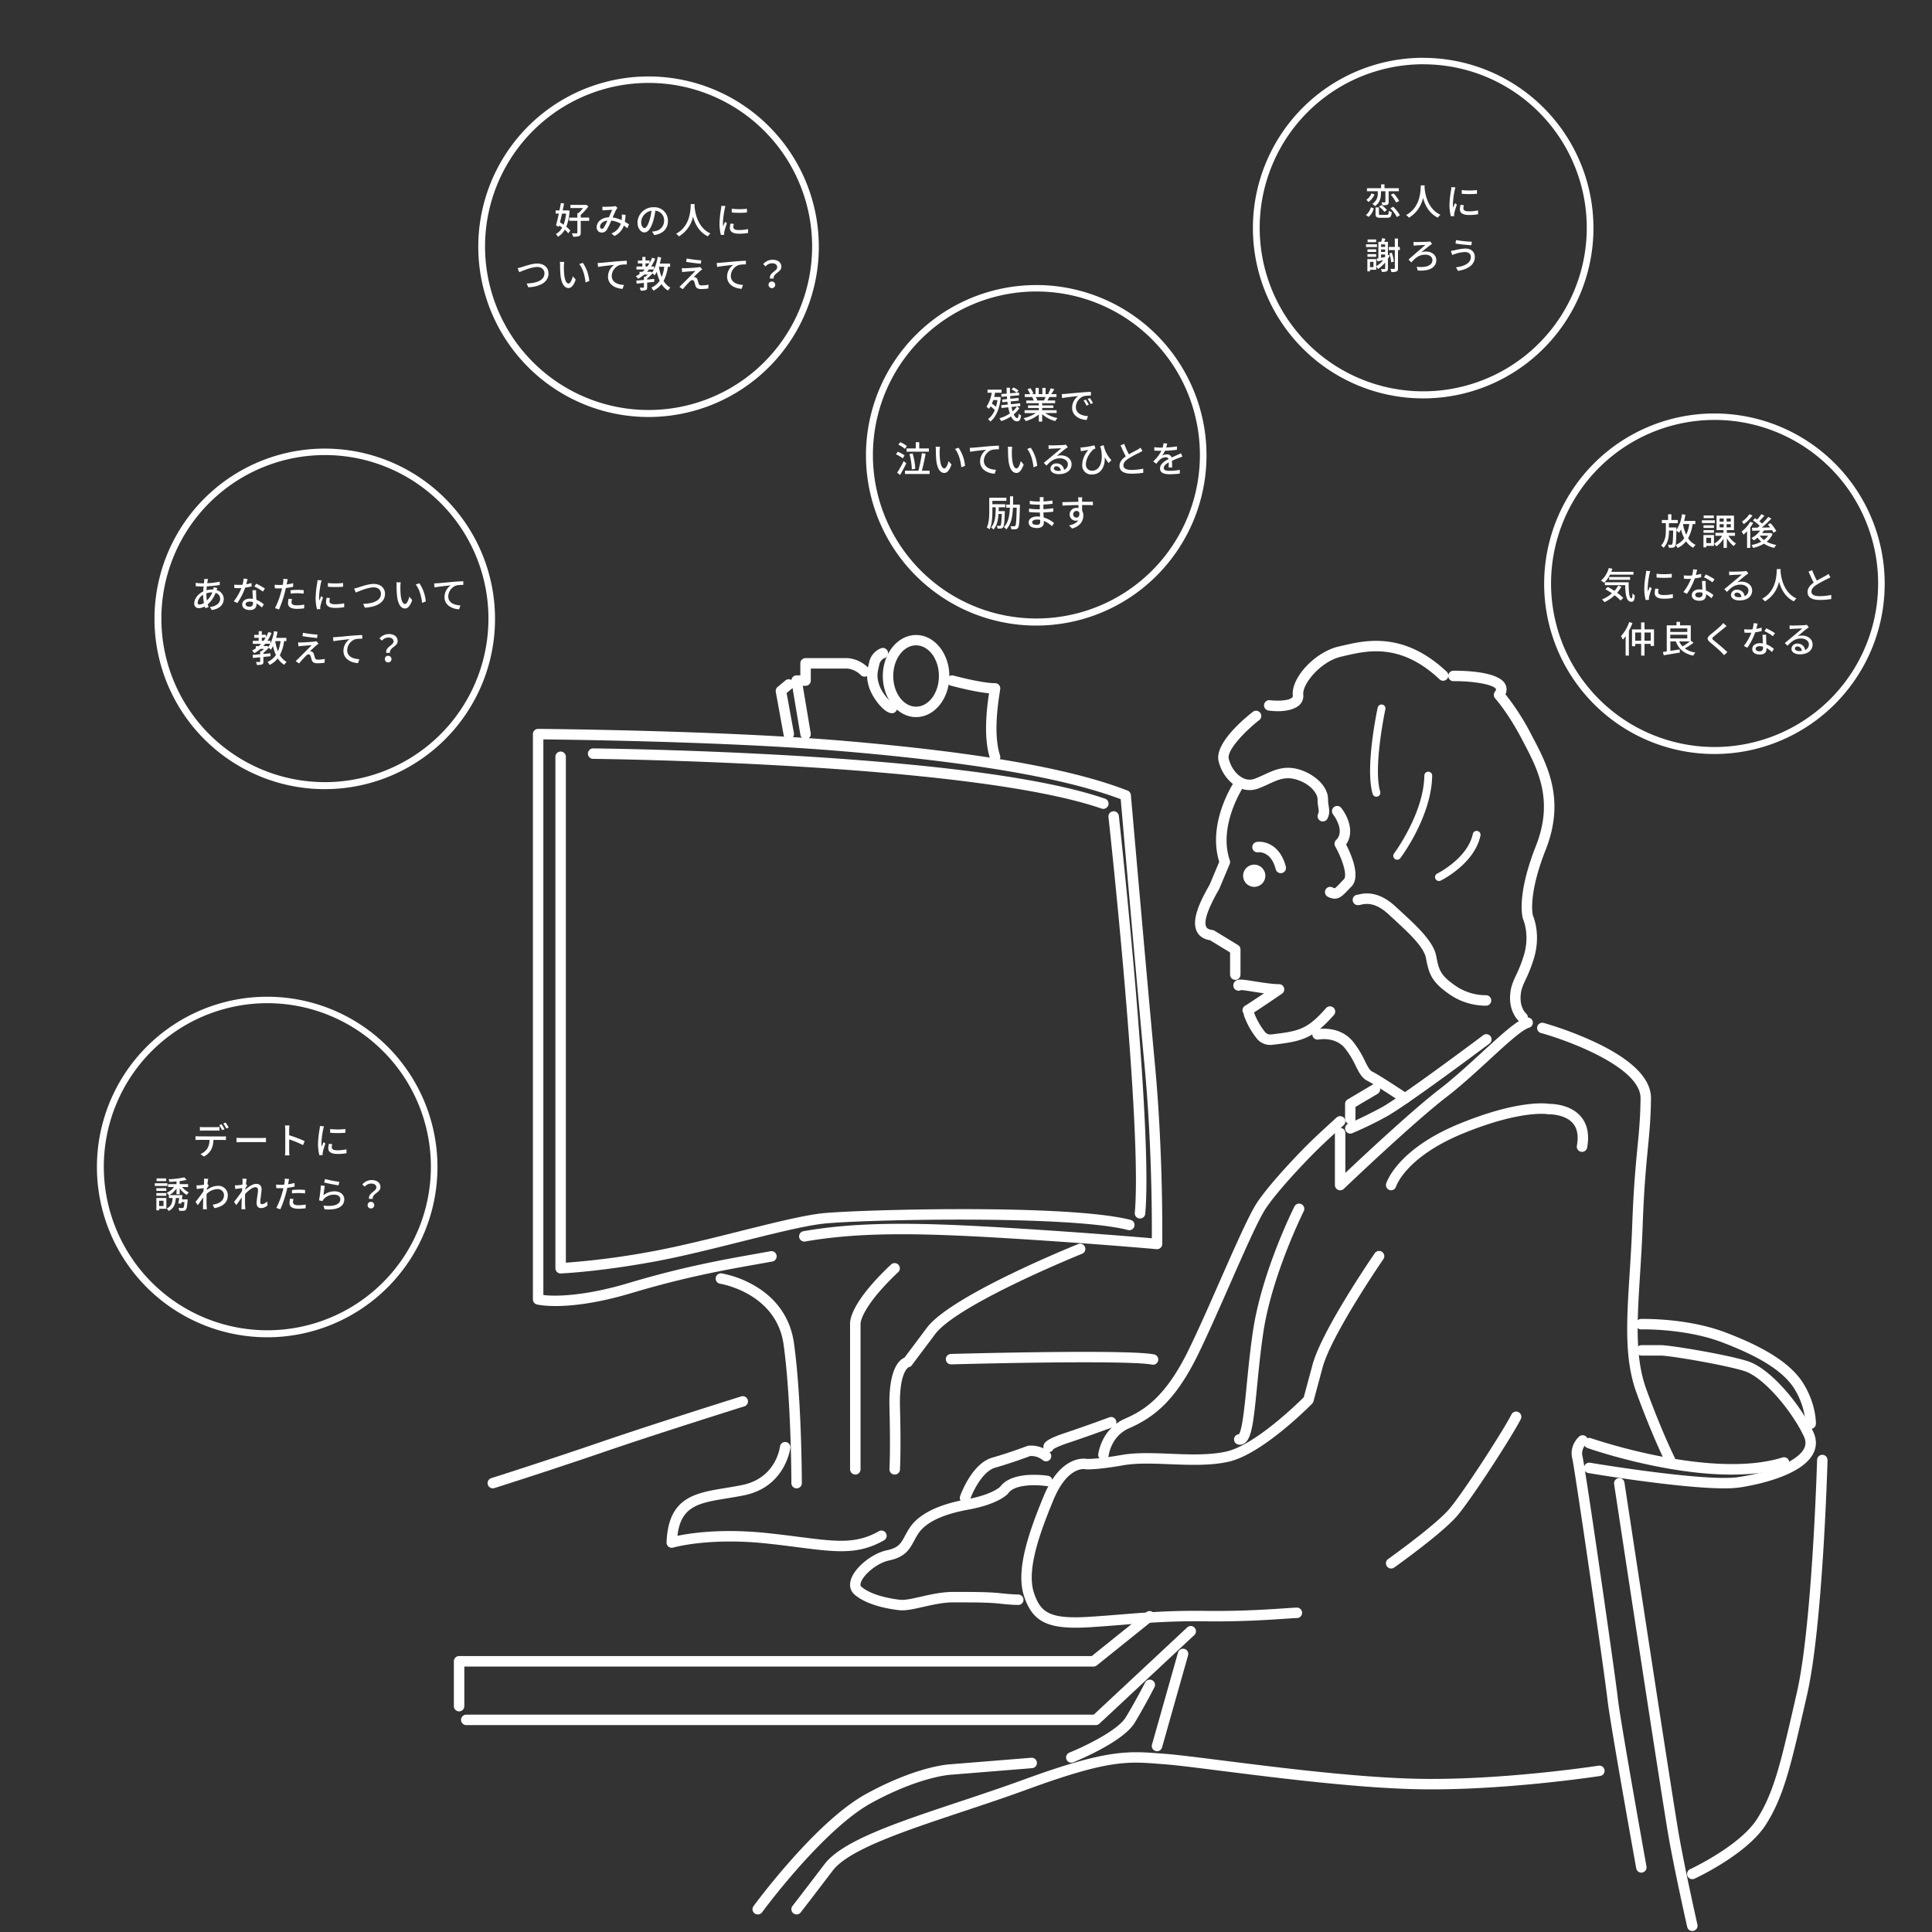 <svg xmlns="http://www.w3.org/2000/svg" viewBox="0 0 1552 1552"><rect x="0" y="0" width="1552" height="1552" fill="#333333" stroke="none"/><defs><style>.cls-1{fill:none;}.cls-2{fill:#fff;}</style></defs><g id="レイヤー_2" data-name="レイヤー 2"><g id="パス"><rect class="cls-1" width="1552" height="1552"/><path class="cls-2" d="M1002.31,815.74a4.2,4.2,0,0,1-2.17-7.79c2.68-1.61,9.42-6.11,15.22-10-2.86-.39-5.76-.85-8.51-1.28-3.58-.57-7.91-1.25-9.86-1.35a4.19,4.19,0,0,1-6.14-2.83,4.47,4.47,0,0,1,1.15-4c2.21-2.32,5.17-1.85,16.16-.12,6.28,1,14.1,2.22,19.32,2.22a4.2,4.2,0,0,1,2.36,7.66c-.81.56-20.09,13.74-25.38,16.91A4.12,4.12,0,0,1,1002.31,815.74Z"/><path class="cls-2" d="M880.28,1385.8H374.56a4.2,4.2,0,0,1,0-8.4H878.63l75.18-70.19a4.2,4.2,0,0,1,5.73,6.13l-76.4,71.33A4.21,4.21,0,0,1,880.28,1385.8Z"/><path class="cls-2" d="M368.79,1374.78a4.2,4.2,0,0,1-4.19-4.19v-36.06a4.2,4.2,0,0,1,4.19-4.2H877L921,1295a4.2,4.2,0,0,1,5.26,6.54l-45.2,36.31a4.17,4.17,0,0,1-2.63.92H373v31.87A4.2,4.2,0,0,1,368.79,1374.78Z"/><path class="cls-2" d="M1128.69,886.54a4.19,4.19,0,0,1-2.33-.71c-.22-.14-21.88-14.57-27.87-17.56-4.59-2.3-6.87-6.87-9.5-12.16a70.29,70.29,0,0,0-8.65-14.11c-7.68-9.39-20.57-7-21.12-6.93a4.19,4.19,0,0,1-1.63-8.23c.75-.15,18.34-3.49,29.25,9.84a78.45,78.45,0,0,1,9.66,15.69c2,4.1,3.66,7.35,5.75,8.39,6.45,3.23,27.86,17.49,28.77,18.09a4.2,4.2,0,0,1-2.33,7.69Z"/><path class="cls-2" d="M1062.61,659.87a4.13,4.13,0,0,1-1.83-.43,4.18,4.18,0,0,1-1.94-5.6c.7-1.45.59-2.46.17-5.16a41.07,41.07,0,0,1-.59-6.52c0-4.45-5.27-12.32-17-15.92-8.72-2.69-14.77.12-22.44,3.66-2.67,1.24-5.43,2.51-8.46,3.61A19.83,19.83,0,0,1,994,632.12c-7.16-3.85-13-11.78-15.09-20.69-3.55-14.72,22.43-35.67,27.68-39.72a4.2,4.2,0,0,1,5.13,6.64c-10.93,8.45-26.32,24.18-24.65,31.12,1.6,6.66,5.78,12.5,10.9,15.26a11.55,11.55,0,0,0,9.75.9c2.69-1,5.29-2.18,7.8-3.34,8.18-3.79,16.63-7.7,28.43-4.07,11.37,3.5,22.89,12.84,22.89,23.94a31.59,31.59,0,0,0,.5,5.23c.47,3.06,1,6.23-.92,10.12A4.22,4.22,0,0,1,1062.61,659.87Z"/><path class="cls-2" d="M1072.21,721.92a12.38,12.38,0,0,1-5.78-1.68,4.2,4.2,0,0,1,3.92-7.42,5.06,5.06,0,0,0,1.82.71c.63-.16,2.54-2.17,4.08-3.78,1-1,2-2.16,3.32-3.43,3-3-1.27-16.34-7-26.44a4.21,4.21,0,0,1,.69-5c1.15-1.15,4.64-4.64,2-12.51a30.81,30.81,0,0,0-4.36-8.13,4.19,4.19,0,0,1,6.55-5.23c4.78,6,11.13,19.18,3.87,29.35,3.94,7.58,12.17,26,4.22,33.92-1.22,1.22-2.27,2.32-3.18,3.28C1079.05,719,1076.26,721.92,1072.21,721.92Z"/><path class="cls-2" d="M1193.72,807.88a51.41,51.41,0,0,1-30.9-10.23c-12.73-9.17-15-15.52-17.28-27.83-1.66-9.12-13.58-20.11-26.21-31.76q-2-1.81-4-3.68c-10.95-10.16-18.75-8.38-22.07-7.63a9.81,9.81,0,0,1-2.35.36,4.19,4.19,0,0,1-.22-8.38c.19,0,.42-.09.7-.16,4.22-1,15.45-3.52,29.65,9.66l4,3.67c13.69,12.62,26.62,24.54,28.77,36.42,2,10.86,3.5,15,13.93,22.51a43.26,43.26,0,0,0,26,8.65,4.2,4.2,0,0,1,0,8.4Zm-102.79-89.16h0Z"/><path class="cls-2" d="M1026.61,571.32a58.89,58.89,0,0,1-7.54-.52,4.19,4.19,0,1,1,1.08-8.32h0c5.55.71,15.05.54,17.79-2.1a1.89,1.89,0,0,0,.57-1.75c-1.32-14.47,18.11-35.06,37.12-39.34l3-.68c18.34-4.27,49-11.42,83.38,20.85a4.2,4.2,0,1,1-5.75,6.11c-31.07-29.19-57.94-22.93-75.73-18.79l-3,.7c-16.54,3.72-31.38,21.93-30.61,30.39a10.18,10.18,0,0,1-3.11,8.56C1042.78,567.36,1038,571.32,1026.61,571.32Z"/><path class="cls-2" d="M1223.11,821.52a4.21,4.21,0,0,1-2.71-1c-.32-.27-7.88-6.73-7.33-20.18.29-7.28,2.31-11.61,4.87-17.1a104.84,104.84,0,0,0,6.37-16.43c4.69-16-.67-28.12-.72-28.24s-.12-.28-.17-.41c-.23-.72-5.66-17.95,10.45-58.76,14.45-36.61,1.42-61.38-10.08-83.23l-1.27-2.43c-11.11-21.21-21.32-32.58-21.42-32.69a4.21,4.21,0,0,1-.28-5.3c.56-.76,1.14-1.81.91-2.24-1.81-3.53-17.82-6.48-34.3-6.31h0a4.2,4.2,0,0,1-.05-8.39c8.46-.08,36.5.43,41.86,10.87a9.11,9.11,0,0,1,.11,8.08A193.88,193.88,0,0,1,1230,589.86l1.27,2.42c11.73,22.29,26.32,50,10.45,90.22-14,35.5-10.71,51.3-10.31,52.93,1,2.36,6.21,16,1,33.77a115,115,0,0,1-6.81,17.62c-2.33,5-3.87,8.28-4.1,13.88-.37,9.13,4.17,13.26,4.37,13.43a4.19,4.19,0,0,1-2.71,7.39Z"/><circle class="cls-2" cx="1007.55" cy="703.51" r="8.39"/><path class="cls-2" d="M1007.55,712.43a8.92,8.92,0,1,1,8.91-8.92A8.93,8.93,0,0,1,1007.55,712.43Zm0-16.78a7.87,7.87,0,1,0,7.86,7.86A7.88,7.88,0,0,0,1007.55,695.65Z"/><path class="cls-2" d="M1028.87,701.44a4.19,4.19,0,0,1-4.06-3.14c-1.7-6.53-4.67-10.79-8.85-12.66a10.88,10.88,0,0,0-5.15-1,4.19,4.19,0,1,1-1.28-8.29c6.07-.94,18.77,2,23.4,19.82a4.21,4.21,0,0,1-3,5.12A4.33,4.33,0,0,1,1028.87,701.44Z"/><path class="cls-2" d="M1076.55,956.18a4.13,4.13,0,0,1-1.65-.34,4.21,4.21,0,0,1-2.55-3.86V910.41a4.2,4.2,0,1,1,8.39,0v31.81c15.86-15,54.19-50.77,75.81-67.4,11.45-8.81,23.5-19.88,34.12-29.65,17.3-15.89,28.26-25.73,35.51-27.71a4.2,4.2,0,0,1,2.21,8.1c-5.65,1.54-19.06,13.87-32,25.79-10.75,9.89-22.94,21.09-34.69,30.12-26.78,20.61-81.66,73-82.21,73.55A4.2,4.2,0,0,1,1076.55,956.18Z"/><path class="cls-2" d="M1084.71,910.65a4.2,4.2,0,0,1-1.56-8.09c.1,0,10.42-4.22,26.15-12.67s81.24-57.57,81.9-58.06a4.2,4.2,0,1,1,5,6.71c-2.72,2-66.72,50-83,58.74a291,291,0,0,1-27,13.06A4.09,4.09,0,0,1,1084.71,910.65Z"/><path class="cls-2" d="M1084.71,903a4.19,4.19,0,0,1-4.19-4.19v-12a4.18,4.18,0,0,1,2-3.61l19.86-11.75a4.19,4.19,0,1,1,4.27,7.22l-17.79,10.53v9.63A4.2,4.2,0,0,1,1084.71,903Z"/><path class="cls-2" d="M1341.61,1177.07a4.21,4.21,0,0,1-3.76-2.32c-.1-.21-10.74-21.59-23.26-56-9.82-27-7.91-57.24-5.5-95.53.79-12.41,1.59-25.24,2.1-39.26,1.11-30.39,2.82-48,4.2-62.22,1.28-13.21,2.3-23.64,2.48-39.41.28-24.87-57.77-46.36-80.17-52.55a4.2,4.2,0,0,1,2.24-8.09,288.27,288.27,0,0,1,42.45,16c29.29,14,44,29.05,43.87,44.74-.19,16.14-1.27,27.26-2.52,40.13-1.36,14.07-3.07,31.58-4.16,61.72-.51,14.12-1.33,27-2.11,39.48-2.35,37.31-4.21,66.79,5,92.13,12.34,34,22.78,54.94,22.88,55.15a4.19,4.19,0,0,1-3.75,6.07Z"/><path class="cls-2" d="M1117.55,956.18a4.11,4.11,0,0,1-1.24-.19,4.19,4.19,0,0,1-2.77-5.24c.35-1.13,9.07-27.76,59.15-48.18,45.93-18.74,68.36-16.4,72-15.82h0c2.91,0,16.94.51,25.18,10.12,5.34,6.22,7,14.69,5.08,25.16a4.2,4.2,0,0,1-8.25-1.55c1.48-7.85.4-14-3.2-18.14-6.34-7.4-18.92-7.21-19.06-7.2a4,4,0,0,1-1-.09c-.18,0-21.11-3.71-67.69,15.28s-54.23,42.65-54.3,42.89A4.21,4.21,0,0,1,1117.55,956.18Z"/><path class="cls-2" d="M864.08,1307.55c-25,0-35.27-6.8-41.44-25.31-6.86-20.58,3.56-50.88,15.84-80.55,13.25-32,31.83-30.13,33.86-29.82.37.05,6.81.74,28.83-3.12,11.5-2,24.76-1.49,38.79-.93,15.54.62,31.61,1.26,45.16-1.79,22.76-5.12,56.69-38.1,62.19-43.57l7.06-26.16c7.44-27.61,48.16-86.91,49.89-89.42a4.2,4.2,0,1,1,6.91,4.76c-.42.6-41.63,60.62-48.7,86.85l-7.34,27.23a4.29,4.29,0,0,1-1.06,1.85c-1.62,1.65-40,40.55-67.1,46.65-14.63,3.29-31.26,2.62-47.34,2-13.58-.54-26.4-1-37,.81-23.9,4.2-30.88,3.27-31.59,3.15-.56-.08-13.87-1.68-24.8,24.74-11.66,28.17-21.62,56.72-15.63,74.68,5.31,16,12.92,21.24,45,19.17,9-.58,17.16-1.24,25.08-1.88,20.68-1.66,40.21-3.23,67.66-2.85,27.93.39,51.65-1.24,64.4-2.11,4.44-.31,7.38-.51,8.85-.51a4.2,4.2,0,1,1,0,8.39c-1.18,0-4.31.21-8.28.49-12.87.88-36.82,2.52-65.09,2.13-27-.38-46.39,1.18-66.86,2.83-8,.64-16.2,1.3-25.21,1.88C871.8,1307.4,867.78,1307.55,864.08,1307.55Z"/><path class="cls-2" d="M1117.55,1260a4.19,4.19,0,0,1-2.43-7.61c.38-.27,38.11-27.19,49.17-40.27,11.6-13.7,43.82-63.76,49.8-75.73a4.2,4.2,0,1,1,7.51,3.75c-6.28,12.56-38.73,63-50.9,77.4-11.74,13.88-49.13,40.56-50.72,41.68A4.16,4.16,0,0,1,1117.55,1260Z"/><path class="cls-2" d="M886.41,1172.87l-.51,0a4.18,4.18,0,0,1-3.66-4.65c.09-.82,2.59-20.31,21.36-28.52,14.95-6.54,32.48-16.78,51.4-55.68,7.81-16,16.65-36.14,25.21-55.57,12-27.2,23.28-52.89,29.61-62.4,10.51-15.76,35.36-41.78,45.71-51.57,9.38-8.87,18.13-16.73,18.22-16.8a4.19,4.19,0,1,1,5.6,6.24c-.09.08-8.76,7.87-18,16.65-8.82,8.34-34.14,34.61-44.49,50.14-5.94,8.89-17.1,34.26-28.93,61.12-8.58,19.5-17.46,39.67-25.33,55.86C944.4,1125,927.2,1138.5,907,1147.35c-14.29,6.25-16.32,21.2-16.4,21.84A4.21,4.21,0,0,1,886.41,1172.87Z"/><path class="cls-2" d="M996,1160.56a7.16,7.16,0,0,1-1.3-.13,4.2,4.2,0,0,1,.58-8.31c2.72-3.92,4.66-23.67,6.23-39.66,1.3-13.25,2.78-28.27,5.06-43.5,7.1-47.29,32.2-97.65,33.27-99.77a4.19,4.19,0,1,1,7.49,3.76c-.25.51-25.57,51.32-32.46,97.25-2.25,15-3.72,29.93-5,43.08-2.84,28.88-4.32,41.82-9.85,45.92A6.71,6.71,0,0,1,996,1160.56Z"/><path class="cls-2" d="M724.77,1293.6a21.57,21.57,0,0,1-2.45-.13c-7.41-.82-25.74-3.69-35.86-12.55-3.19-2.79-4.31-6.79-3.14-11.27,2.55-9.83,16.71-21.64,29.14-24.31,9.36-2,11.2-5.4,14.52-11.57,1.06-2,2.27-4.21,3.85-6.58,7.28-10.92,22.67-18.58,45.74-22.78,19.5-3.54,26.11-9.36,26.91-10.12,4.3-5.71,12.19-8.89,23.45-9.48a78.9,78.9,0,0,1,15,.71,4.19,4.19,0,1,1-1.33,8.28c-6.6-1-24.94-2.06-30.56,5.67a2.56,2.56,0,0,1-.2.26c-.75.87-8,8.6-31.81,12.94-20.75,3.77-34.29,10.22-40.26,19.17-1.36,2-2.42,4-3.44,5.91-3.6,6.67-7,13-20.15,15.8-10.12,2.16-21.17,12-22.78,18.21-.5,1.93.18,2.53.54,2.85,8.57,7.49,26.1,10,31.27,10.52,3.8.42,9.89-1,16.35-2.44,7.94-1.82,16.95-3.88,26.19-3.88,17.19,0,28.55,0,38.22,1.08,9,1,14.17,1,14.22,1a4.2,4.2,0,0,1,0,8.39,151.06,151.06,0,0,1-15.15-1.07c-9.21-1-20.38-1-37.29-1-8.3,0-16.81,2-24.32,3.66C735.12,1292.32,729.51,1293.6,724.77,1293.6Z"/><path class="cls-2" d="M775.23,1207.49a4.24,4.24,0,0,1-1.39-.24,4.19,4.19,0,0,1-2.58-5.33c.37-1.07,9.3-26.24,25.89-31,14.32-4.09,27.83-9.27,28-9.32a4.79,4.79,0,0,1,.92-.24,23.19,23.19,0,0,1,16.91,5.13,4.19,4.19,0,1,1-5.37,6.44,14.72,14.72,0,0,0-10-3.29c-2.72,1-14.91,5.57-28.13,9.35-10.29,2.94-18.12,19.52-20.26,25.67A4.22,4.22,0,0,1,775.23,1207.49Z"/><path class="cls-2" d="M842.36,1166.59a4.2,4.2,0,0,1-3.76-2.32,4.58,4.58,0,0,1-.09-3.8c.86-2.06,3-4.66,17.2-9.4,15.49-5.17,35.34-12.47,35.54-12.55a4.2,4.2,0,0,1,2.9,7.88c-.2.07-20.17,7.42-35.79,12.63-8.36,2.79-11.3,4.49-12.2,5.12a4.14,4.14,0,0,1-1.93,2A4.18,4.18,0,0,1,842.36,1166.59Zm3.75-6.06h0Zm0,0Zm0,0Zm0,0h0Z"/><path class="cls-2" d="M1391,1184.56c-54.08,0-112.7-20.26-115.85-21.36a4.2,4.2,0,0,1,2.78-7.92c1,.34,96.92,33.49,154.15,15.47a4.2,4.2,0,0,1,2.52,8C1421.39,1182.93,1406.4,1184.56,1391,1184.56Z"/><path class="cls-2" d="M1385.11,1195.61c-35.79,0-105.86-11.74-109.23-12.3a4.2,4.2,0,0,1,1.4-8.28c.92.16,93,15.57,119.28,11.53,32.58-5,48.66-15.32,52.53-22.63,1.71-3.24,1.69-6.49-.09-10.23-9.88-20.74-32.42-47.53-47.81-52.34-16.26-5.08-60-12.39-66.92-12.39h-15.42a4.2,4.2,0,1,1,0-8.39h15.42c7.44,0,52.18,7.39,69.42,12.78,18.18,5.67,42,33.92,52.88,56.74,2.89,6.07,2.87,12.21-.07,17.75-9.61,18.16-47.33,25.26-58.66,27A86.11,86.11,0,0,1,1385.11,1195.61Z"/><path class="cls-2" d="M1318.53,1504.32a4.21,4.21,0,0,1-4.13-3.46c-.85-4.76-21-116.77-23.11-135.58-2.41-21.69-26.41-186.25-28.22-193.48-2.71-10.82,5.24-17.6,5.58-17.88a4.19,4.19,0,0,1,5.4,6.42,9.76,9.76,0,0,0-2.84,9.42c2.25,9,26.29,175.44,28.42,194.59,2.06,18.53,22.82,133.86,23,135a4.19,4.19,0,0,1-3.38,4.87A4.87,4.87,0,0,1,1318.53,1504.32Z"/><path class="cls-2" d="M1454.54,1147.87h-.1a4.18,4.18,0,0,1-4.09-4.29c0-.12.13-12.89-8.5-27.28-8.39-14-27-26.08-58.73-38.09-29.3-11.12-64.12-10.31-64.47-10.3a4.2,4.2,0,1,1-.23-8.39c1.49,0,36.84-.85,67.68,10.84,33.54,12.72,53.54,26,62.94,41.62,10,16.59,9.71,31.19,9.7,31.8A4.2,4.2,0,0,1,1454.54,1147.87Z"/><path class="cls-2" d="M1359.44,1509.56a4.19,4.19,0,0,1-1.76-8c.4-.19,40-18.65,53.81-40.4,13.48-21.19,19-45.08,29.94-92.68l2-8.8c12.35-53.51,16.23-185.59,16.27-186.92a4.19,4.19,0,0,1,4.19-4.08h.12a4.19,4.19,0,0,1,4.07,4.32c-.15,5.45-3.93,134.24-16.47,188.57l-2,8.79c-11.17,48.54-16.78,72.9-31,95.3-15.17,23.84-55.66,42.72-57.37,43.51A4.09,4.09,0,0,1,1359.44,1509.56Z"/><path class="cls-2" d="M1359.43,1551.2a4.19,4.19,0,0,1-4.08-3.26c-.1-.42-9.52-42.08-14.73-71.21s-43.64-282.13-44-284.68a4.2,4.2,0,0,1,8.3-1.26c.38,2.55,38.82,255.49,44,284.47s14.56,70.41,14.65,70.82a4.19,4.19,0,0,1-3.16,5A4.36,4.36,0,0,1,1359.43,1551.2Z"/><path class="cls-2" d="M639.92,1537.88a4.19,4.19,0,0,1-3.31-6.77c.07-.1,7.55-9.71,25.67-33.53,14.39-18.92,57.88-33.4,108.23-50.18,17.24-5.74,35.07-11.68,52.67-18.11,65.77-24,82.87-22.71,108.76-20.72l4.07.31c9.12.68,25.26,2.71,45.68,5.29,44.17,5.57,104.66,13.21,152.37,14.63,69.06,2.06,149.46-10.31,150.26-10.44a4.2,4.2,0,0,1,1.3,8.29c-.82.13-82,12.62-151.81,10.54-48.11-1.44-108.83-9.1-153.17-14.69-20.3-2.57-36.34-4.59-45.25-5.25l-4.09-.31c-25.68-2-41.18-3.17-105.25,20.23-17.71,6.47-35.59,12.43-52.89,18.19-47,15.66-91.38,30.45-104.2,47.3-18.16,23.87-25.65,33.51-25.73,33.6A4.18,4.18,0,0,1,639.92,1537.88Z"/><path class="cls-2" d="M929.41,1406.77a4.2,4.2,0,0,1-4-5.34l20.92-73.94a4.19,4.19,0,0,1,8.07,2.28l-20.92,74A4.18,4.18,0,0,1,929.41,1406.77Z"/><path class="cls-2" d="M608.7,1537.88a4.13,4.13,0,0,1-2.47-.81,4.18,4.18,0,0,1-.91-5.86c.12-.17,12.57-17.16,29.82-36.61,23.29-26.28,43.81-44.35,61-53.73,40-21.82,65.3-23.5,67.3-23.6l65-5.24a4.19,4.19,0,1,1,.67,8.36l-65,5.25h-.16c-.23,0-24.86,1.37-63.72,22.58-39.08,21.35-87.57,87.27-88,87.93A4.2,4.2,0,0,1,608.7,1537.88Z"/><path class="cls-2" d="M860.59,1416a4.2,4.2,0,0,1-1.57-8.09c10.37-4.17,38.74-17.41,45.38-28.45,8.64-14.38,15.43-27.75,15.5-27.88a4.19,4.19,0,0,1,7.48,3.79c-.07.14-7,13.77-15.79,28.41-4.06,6.75-13.7,14.2-28.64,22.14-10.83,5.75-20.4,9.61-20.8,9.78A4.32,4.32,0,0,1,860.59,1416Z"/><path class="cls-2" d="M446.28,1049.16c-9.66,0-14.6-1.16-15-1.27a4.21,4.21,0,0,1-3.19-4.07V589.71a4.2,4.2,0,0,1,4.23-4.19c1.44,0,145,1.14,243.66,9.45,109.12,9.19,184.3,22.32,229.82,40.13a4.18,4.18,0,0,1,2.65,3.54c.13,1.45,12.67,145.18,19.41,217.42,6.76,72.48,5.79,142.59,5.78,143.29a4.2,4.2,0,0,1-1.39,3.06,4.15,4.15,0,0,1-3.18,1.06c-.51-.05-52.14-4.68-121.54-8.87-68.42-4.12-116.62-5-160.55,2.69a4.2,4.2,0,1,1-1.45-8.27c44.75-7.83,93.47-6.95,162.5-2.79,57.72,3.48,103.19,7.27,117.26,8.49.09-16.59,0-76.39-5.79-137.88C913.22,790,902,661.86,900.28,642c-45-17-118.67-29.69-225-38.65-88.83-7.48-214.3-9.12-238.79-9.38V1040.3c10.38,1.32,34.13.66,68.36-9.59,43.41-13,75.89-18.77,102-23.41l12.11-2.17a4.19,4.19,0,1,1,1.51,8.25q-5.88,1.08-12.15,2.18c-25.88,4.6-58.1,10.32-101,23.18C478.82,1047.25,458.67,1049.16,446.28,1049.16Z"/><path class="cls-2" d="M639.92,1195.61a4.19,4.19,0,0,1-4.19-4.19c0-.67-.08-67-6.26-111.31-5.79-41.52-50.56-48.81-51-48.88a4.19,4.19,0,1,1,1.26-8.29,82.51,82.51,0,0,1,26.39,9.83c18,10.45,28.92,26.42,31.68,46.18,6.26,44.87,6.33,111.8,6.33,112.47A4.19,4.19,0,0,1,639.92,1195.61Z"/><path class="cls-2" d="M718.71,1184.52h-.26a4.19,4.19,0,0,1-3.93-4.44c0-.15.9-15.09,0-49.41-.81-30.62,7.66-38.17,12-40l18.08-24.1C764,1040.71,861.79,1001.11,866,999.43a4.2,4.2,0,1,1,3.13,7.79c-.25.1-25.39,10.25-52.48,23.32-44.72,21.58-60.19,34.22-65.29,41l-18.88,25.17a4.18,4.18,0,0,1-2.51,1.59c-.54.27-7.75,4.39-7,32.12.92,34.77,0,49.54,0,50.15A4.2,4.2,0,0,1,718.71,1184.52Zm10.87-86.14h0Zm0,0h0Zm0,0Z"/><path class="cls-2" d="M675.75,1246.11c-9.92,0-21.08-1.42-35-3.2-7.16-.91-15.27-2-24.34-2.93-46.69-5.08-75.29,3.12-75.57,3.2a4.19,4.19,0,0,1-5.38-4.18c1.35-36.14,22.69-39.64,47.39-43.69,4.34-.71,8.83-1.45,13.41-2.39,27.09-5.54,30.21-30,30.33-31a4.2,4.2,0,0,1,8.34.92c0,.31-3.79,31.51-37,38.31-4.74,1-9.31,1.72-13.73,2.44-22.84,3.75-37.23,6.1-40,30.15,10.86-2.26,36.43-6.08,73.07-2.1,9.15,1,17.3,2,24.49,2.95,30.55,3.89,45.89,5.84,64.24-4.53a4.19,4.19,0,1,1,4.13,7.3C698.62,1243.89,688.15,1246.11,675.75,1246.11Z"/><path class="cls-2" d="M395.87,1195.62a4.2,4.2,0,0,1-1.26-8.2c.42-.13,42.56-13.47,87.9-29s112.49-36.54,113.16-36.75a4.2,4.2,0,0,1,2.5,8c-.67.21-67.6,21.14-112.94,36.68s-87.67,28.93-88.1,29.06A4.25,4.25,0,0,1,395.87,1195.62Z"/><path class="cls-2" d="M926.26,1096.31a4.78,4.78,0,0,1-.84-.08c-15.81-3.25-112.3-1.56-161.12-.21a4.2,4.2,0,1,1-.23-8.39c5.8-.16,142.35-3.87,163,.38a4.19,4.19,0,0,1-.84,8.3Z"/><path class="cls-2" d="M647.12,593.91a4.19,4.19,0,0,1-4.13-3.5l-7.21-43a4.21,4.21,0,0,1,4.14-4.89h3v-9.64a4.2,4.2,0,0,1,4.19-4.2H681a26.19,26.19,0,0,1,16.45,7.73,4.19,4.19,0,0,1-5.93,5.93,17.8,17.8,0,0,0-10.75-5.27H651.32v9.65a4.2,4.2,0,0,1-4.2,4.2h-2.24L651.26,589a4.2,4.2,0,0,1-4.14,4.89Z"/><path class="cls-2" d="M799.35,612.32a4.19,4.19,0,0,1-4-2.89c-5.65-17.37-2.53-41.31-.85-52.49-12.4-1.17-30-6-30.88-6.18a4.2,4.2,0,0,1,2.21-8.1c.23.06,22.67,6.15,33.51,6.15a4.18,4.18,0,0,1,4.15,4.79q-.13,1-.36,2.37c-1.43,9.33-5.25,34.12.2,50.86a4.18,4.18,0,0,1-4,5.49Z"/><path class="cls-2" d="M633.62,593.91a4.2,4.2,0,0,1-4.12-3.45l-6.29-34.61a4.19,4.19,0,0,1,1.44-4l6.29-5.25a4.2,4.2,0,0,1,5.38,6.45l-4.42,3.68,5.86,32.2a4.2,4.2,0,0,1-3.38,4.88A3.91,3.91,0,0,1,633.62,593.91Z"/><path class="cls-2" d="M716.49,572.93c-6.32,0-15.52-12.3-18.17-20.32-2.93-8.88-1.74-13.84-.24-20.1l.15-.62a15.49,15.49,0,0,1,9.65-11.2,4.19,4.19,0,0,1,2.6,8,7.11,7.11,0,0,0-4.09,5.18l-.15.62c-1.42,5.93-2.13,8.9,0,15.52s8.59,13.59,10.67,14.59a4.19,4.19,0,0,1-.47,8.36Zm0-8.39Z"/><path class="cls-2" d="M450.37,1023a4.2,4.2,0,0,1-4.2-4.2V608.13a4.2,4.2,0,1,1,8.39,0v406.21a626.75,626.75,0,0,0,70-9.21c20.94-3.87,45.17-9.93,68.6-15.79,26.65-6.66,51.82-13,67.28-14.67,25.62-2.85,197.27-7.88,248,5.35a4.2,4.2,0,0,1-2.12,8.12c-46.84-12.22-215-8.47-245-5.13-14.89,1.65-39.8,7.88-66.17,14.47-23.55,5.89-47.91,12-69.1,15.9-45.15,8.35-75.26,9.59-75.56,9.6Z"/><path class="cls-2" d="M886.4,649.83a4.16,4.16,0,0,1-1.37-.24c-106.15-36.78-405.75-39.92-408.77-40a4.2,4.2,0,0,1,0-8.39h0c.76,0,76.64.75,164.75,6.06,118.53,7.15,201.52,18.71,246.69,34.35a4.2,4.2,0,0,1-1.38,8.17Z"/><path class="cls-2" d="M915.78,978.84l-.38,0a4.19,4.19,0,0,1-3.81-4.55c6.19-69-20.89-315.66-21.16-318.14a4.2,4.2,0,0,1,8.34-.92c.07.62,6.94,63,13,133.24C919.82,882.86,922.58,945.63,920,975A4.19,4.19,0,0,1,915.78,978.84Z"/><path class="cls-2" d="M735.89,576.08c-14.74,0-26.74-14.82-26.74-33s12-33,26.74-33,26.75,14.82,26.75,33S750.64,576.08,735.89,576.08Zm0-57.69c-10.12,0-18.35,11.06-18.35,24.65s8.23,24.65,18.35,24.65,18.36-11.06,18.36-24.65S746,518.39,735.89,518.39Z"/><path class="cls-2" d="M687.06,1184.52a4.2,4.2,0,0,1-4.19-4.19V1063.92c-.26-3.39.94-18,33-48.19a4.2,4.2,0,0,1,5.76,6.11c-29,27.35-30.29,40.15-30.34,41.42a1.66,1.66,0,0,1,0,.46v116.61A4.2,4.2,0,0,1,687.06,1184.52Zm4.16-121.36Z"/><path class="cls-2" d="M992.34,787.13a4.2,4.2,0,0,1-4.2-4.19V765.13L972,755.28c-6.19-.93-9.09-4.17-10.45-6.8-4.7-9.1,2.1-23.51,9.36-36.41l.83-1.47,7.69-18.28c-9.83-31.55,11.61-63.73,12.54-65.1a4.2,4.2,0,0,1,7,4.7c-.21.31-20.71,31.19-11.05,59.21a4.19,4.19,0,0,1-.1,3l-8.39,19.93a3.49,3.49,0,0,1-.19.39c-.27.49-.59,1.07-1,1.73-8.27,14.7-11.37,24.27-9.21,28.45.26.51,1.05,2,4.85,2.43a4.2,4.2,0,0,1,1.75.6l18.88,11.53a4.22,4.22,0,0,1,2,3.58v20.17A4.19,4.19,0,0,1,992.34,787.13Z"/><path class="cls-2" d="M1020.52,839.41a13.73,13.73,0,0,1-10.38-4.49A63.78,63.78,0,0,1,999.37,816a4.19,4.19,0,1,1,8-2.65,56.1,56.1,0,0,0,9.21,16.12,5.71,5.71,0,0,0,4.68,1.49c22.38-2.6,28.85-4,44-21.15a4.19,4.19,0,0,1,6.28,5.56c-17.06,19.29-26,21.21-49.34,23.92A13.37,13.37,0,0,1,1020.52,839.41Z"/><path class="cls-2" d="M1105.7,640.05a3.15,3.15,0,0,1-3-2.24c-6.28-20.92,3.56-67.25,4-69.21a3.15,3.15,0,1,1,6.15,1.32c-.1.47-9.93,46.71-4.11,66.08a3.14,3.14,0,0,1-3,4Z"/><path class="cls-2" d="M1122.36,690.63a3.15,3.15,0,0,1-2.51-5c.24-.32,23.9-32.15,24.34-62.61a3.15,3.15,0,0,1,3.15-3.1h.05a3.15,3.15,0,0,1,3.1,3.19c-.48,32.54-24.59,64.94-25.61,66.3A3.15,3.15,0,0,1,1122.36,690.63Z"/><path class="cls-2" d="M1156,707.71a3.15,3.15,0,0,1-1.39-6c.32-.16,24.44-12.26,28.53-31.88a3.15,3.15,0,0,1,6.16,1.28c-4.73,22.7-30.81,35.71-31.92,36.25A3.13,3.13,0,0,1,1156,707.71Z"/><path id="楕円形_38" data-name="楕円形 38" class="cls-2" d="M260.88,365.56a131.37,131.37,0,1,0,51.21,10.34,131,131,0,0,0-51.21-10.34m0-5.19A136.78,136.78,0,1,1,124.1,497.15,136.77,136.77,0,0,1,260.88,360.37Z"/><path id="パス_557" data-name="パス 557" class="cls-2" d="M165.77,476.63a15.12,15.12,0,0,1,4.62-.77h.17a19.1,19.1,0,0,1-4.35,6.57,30,30,0,0,1-.44-5.09Zm-5.48,9c-1,0-1.5-.53-1.5-1.62a8.54,8.54,0,0,1,4.39-6.21,36.1,36.1,0,0,0,.64,6.56,6.93,6.93,0,0,1-3.54,1.27Zm11.36-14a10.7,10.7,0,0,1-.32,1.88,7.67,7.67,0,0,0-.83,0,18.7,18.7,0,0,0-4.65.65c.09-1.09.17-2.15.26-3.15a95.77,95.77,0,0,0,10.42-1.06l0-2.71a55,55,0,0,1-10.06,1.23c.11-.7.23-1.38.34-1.94a12.67,12.67,0,0,1,.35-1.38l-3.06-.09a13,13,0,0,1-.06,1.53l-.21,2h-1.59a45.16,45.16,0,0,1-5.06-.38l.09,2.71c1.24.08,3.5.2,4.89.2h1.41c-.12,1.27-.24,2.62-.3,4-4,1.85-7.22,5.77-7.22,9.5a3.53,3.53,0,0,0,3.07,3.93,4.15,4.15,0,0,0,.61,0,10.29,10.29,0,0,0,4.74-1.41c.12.5.26,1,.41,1.41l2.68-.8c-.24-.7-.47-1.47-.68-2.26a23.4,23.4,0,0,0,6.3-9.18,4.8,4.8,0,0,1,3.68,4.56c0,3.39-2.83,6.15-8.24,6.74l1.56,2.45c6.91-1.09,9.56-4.89,9.56-9a7.36,7.36,0,0,0-5.73-7c.17-.52.38-1.23.56-1.61Zm41.18,1.18a47.79,47.79,0,0,0-7-3.92l-1.47,2.27a37.47,37.47,0,0,1,6.81,4.06Zm-10.77-4.48a29.66,29.66,0,0,1-4.24,1c.44-1.64.82-3.26,1.06-4.26l-3.21-.3a23.11,23.11,0,0,1-.85,4.95c-1,.08-2,.11-3,.11-1.17,0-2.56-.05-3.7-.17l.2,2.71c1.18.09,2.39.12,3.5.12.71,0,1.39,0,2.09-.06A41.83,41.83,0,0,1,187.81,483l2.83,1.45a51.65,51.65,0,0,0,6.33-12.4,43.93,43.93,0,0,0,5.18-1Zm1.18,16.28a2.53,2.53,0,0,1-2.28,2.76,2.74,2.74,0,0,1-.64,0c-2,0-3-.85-3-2.09s1.26-2,3.21-2a9.77,9.77,0,0,1,2.68.35c0,.42,0,.74,0,1Zm-.45-10.51c.06,1.91.21,4.65.33,7a12.61,12.61,0,0,0-2.45-.21c-3.62,0-6.09,1.94-6.09,4.68,0,3,2.74,4.47,6.12,4.47,3.83,0,5.33-2,5.33-4.47v-.8a23.39,23.39,0,0,1,4.36,3.24l1.56-2.5a19.23,19.23,0,0,0-6-3.68c-.09-1.65-.17-3.33-.2-4.27a32.3,32.3,0,0,1,0-3.41Zm30.65,2.74a48.14,48.14,0,0,1,5.5-.3,43,43,0,0,1,4.95.35l.09-2.8a50.87,50.87,0,0,0-5.09-.25,49.63,49.63,0,0,0-5.45.3Zm2.06-8.36a49.38,49.38,0,0,1-5.24,1l.35-1.71c.11-.59.34-1.76.56-2.5L227.6,465a13.69,13.69,0,0,1-.08,2.64c-.06.53-.21,1.3-.35,2.15-1,.09-2,.12-2.91.12a28.28,28.28,0,0,1-3.57-.23l.06,2.88c1.06.06,2.12.12,3.48.12.73,0,1.5,0,2.32-.06-.2.94-.44,1.9-.7,2.79a64.14,64.14,0,0,1-4.95,13.08l3.23,1.09a87,87,0,0,0,4.59-13.42c.33-1.24.65-2.54.92-3.8a58,58,0,0,0,5.85-1ZM231.81,481a19.57,19.57,0,0,0-.44,3.65c0,2.89,2.45,4.45,7.19,4.45a39.66,39.66,0,0,0,5.76-.42l.09-3a32.56,32.56,0,0,1-5.83.59c-3.7,0-4.41-1.18-4.41-2.5a11.33,11.33,0,0,1,.41-2.53Zm31.59-12.68v3a73.21,73.21,0,0,0,12.21,0v-3A55.39,55.39,0,0,1,263.4,468.36Zm-1,11.89a17.35,17.35,0,0,0-.5,3.59c0,2.82,2.29,4.53,7.24,4.53a38.82,38.82,0,0,0,7.38-.59l-.06-3.12a33,33,0,0,1-7.27.77c-3.54,0-4.51-1-4.51-2.36a11.3,11.3,0,0,1,.35-2.59ZM255.07,466a21.84,21.84,0,0,1-.27,2.42A82.27,82.27,0,0,0,253.54,480a36.11,36.11,0,0,0,1.12,9.43l2.64-.17c0-.36-.06-.8-.06-1.1a4.91,4.91,0,0,1,.15-1.32,55.61,55.61,0,0,1,2.09-6.8L258,478.86c-.44,1.06-1,2.48-1.47,3.65a22.26,22.26,0,0,1-.21-3.06,68.94,68.94,0,0,1,1.45-11,22.59,22.59,0,0,1,.61-2.23Zm29.4,6.83L285.8,476c2.64-1.09,9.83-4.17,14.39-4.17,3.74,0,5.83,2.26,5.83,5.18,0,5.59-6.54,7.89-14.28,8.06l1.33,3.08c9.56-.5,16.21-4.26,16.21-11.09,0-5.09-4-8-9-8-4.3,0-10.1,2.09-12.45,2.83C286.77,472.24,285.53,472.59,284.47,472.8Zm37.47-5-3.56-.06a14.74,14.74,0,0,1,.2,2.74,77.93,77.93,0,0,0,.33,7.79c.79,7.69,3.5,10.51,6.44,10.51,2.15,0,3.95-1.73,5.8-6.74l-2.35-2.73c-.65,2.68-1.91,5.86-3.39,5.86-1.94,0-3.11-3.06-3.56-7.65a62.69,62.69,0,0,1-.2-6.57A22.22,22.22,0,0,1,321.94,467.8Zm14.92.73-2.91,1c2.94,3.48,4.62,9.75,5.09,14.75l3-1.18A30.82,30.82,0,0,0,336.86,468.53Zm11.89.12.33,3.22c3.23-.68,10.39-1.39,12.95-1.68a11.59,11.59,0,0,0-4.95,9.45c0,6.44,6,9.5,11.72,9.8l1.06-3.15c-4.83-.21-9.77-2-9.77-7.27a9.58,9.58,0,0,1,6.44-8.74,25.51,25.51,0,0,1,5.65-.45v-2.94c-2,.06-4.91.24-8,.47-5.36.47-10.54,1-12.69,1.15C350.91,468.56,349.9,468.62,348.75,468.65ZM225.4,515a33.19,33.19,0,0,1-2.12,8.24,40,40,0,0,1-2.21-8.24Zm-11.33,4h-2.56a23.61,23.61,0,0,0,1.59-1.86h4a17.34,17.34,0,0,1-1.53,2.51l-1.06-.8Zm-3.74-4.24v-2.5h3.09c-.53.88-1.09,1.71-1.68,2.5Zm19.72.21v-2.56h-8.24c.44-1.59.82-3.24,1.12-4.92l-2.8-.47a35.9,35.9,0,0,1-2.88,9.89v-2.15h-2.39a34.62,34.62,0,0,0,3.29-6.3l-2.53-.73a28,28,0,0,1-2,4.17v-2h-3.29v-2.88H207.8V510h-3.59v2.32h3.59v2.5h-4.71v2.39h6.65c-.62.65-1.27,1.26-1.94,1.85h-2.33v1.8a23.77,23.77,0,0,1-3,1.76,14.05,14.05,0,0,1,1.85,2.09,31.13,31.13,0,0,0,4.92-3.46h2.83a20.79,20.79,0,0,1-2,1.86H209v2.47c-2.29.21-4.41.38-6.12.53l.33,2.44c1.64-.17,3.65-.34,5.79-.59v3.39c0,.32-.08.44-.47.44s-1.62,0-2.94,0a8.4,8.4,0,0,1,.79,2.39,12.15,12.15,0,0,0,4.07-.42c.94-.38,1.14-1.06,1.14-2.32v-3.69c1.89-.2,3.8-.38,5.68-.59v-2.35l-5.68.53v-.91a25.32,25.32,0,0,0,4.27-4.07,15.82,15.82,0,0,1,1.71,1.56A20.89,20.89,0,0,0,219.3,519a39.41,39.41,0,0,0,2.35,7.18,15.45,15.45,0,0,1-6.68,5.5,12.52,12.52,0,0,1,1.62,2.47,18.8,18.8,0,0,0,6.54-5.26,15.82,15.82,0,0,0,5.24,5.18,10.58,10.58,0,0,1,1.91-2.36,14.1,14.1,0,0,1-5.48-5.38A33.58,33.58,0,0,0,228.22,515Zm13.36-6.66-.44,2.71c3.5.62,8.74,1.27,11.74,1.5l.39-2.7A107.07,107.07,0,0,1,243.41,508.34Zm12.44,8.75-1.73-2a7.28,7.28,0,0,1-1.47.33c-2.32.29-9,.67-10.56.7-1,0-1.94,0-2.62-.09l.27,3.24c.64-.12,1.47-.23,2.41-.32,1.77-.15,6-.5,8.21-.62-2.77,2.86-9.87,9.92-11.18,11.21a14.4,14.4,0,0,1-1.68,1.54l2.77,1.91a80.33,80.33,0,0,1,5.59-6.21,3.19,3.19,0,0,1,2-1.12c.74,0,1.33.47,1.68,1.47.26.8.65,2.36.94,3.24.65,1.91,2.15,2.47,4.65,2.47a45.41,45.41,0,0,0,5.59-.41l.18-3.09a27,27,0,0,1-5.6.59c-1.32,0-2-.47-2.29-1.5-.3-.85-.65-2.15-.91-3a2.73,2.73,0,0,0-2-2.06,3.32,3.32,0,0,0-1.08-.15c.91-1,3.94-3.74,5.12-4.83C254.57,518.12,255.21,517.56,255.85,517.09Zm11.66-5.16.33,3.22c3.24-.68,10.39-1.38,13-1.68a11.57,11.57,0,0,0-4.94,9.45c0,6.45,6,9.51,11.71,9.8l1.06-3.15c-4.83-.2-9.77-2-9.77-7.27a9.6,9.6,0,0,1,6.44-8.75,26.12,26.12,0,0,1,5.65-.44v-2.94c-2,.06-4.92.23-8,.47-5.35.47-10.53,1-12.68,1.15-.55.06-1.55.12-2.7.14Zm42.77,12.54h3c-.62-4.29,6.15-5,6.15-9.42,0-3.62-2.89-5.68-7.06-5.68a9.72,9.72,0,0,0-7.51,3.51l1.94,1.79a6.86,6.86,0,0,1,5.18-2.5c2.71,0,4.16,1.27,4.16,3.18,0,3.12-6.65,4.33-5.86,9.12Zm-1.12,4.92a2.67,2.67,0,1,0,2.77-2.56h-.12a2.52,2.52,0,0,0-2.64,2.39,1,1,0,0,0,0,.17Z"/><path id="楕円形_39" data-name="楕円形 39" class="cls-2" d="M521,66.62A131.37,131.37,0,1,0,572.2,77,130.88,130.88,0,0,0,521,66.62m0-5.2A136.78,136.78,0,1,1,384.21,198.2,136.77,136.77,0,0,1,521,61.42Z"/><path id="パス_555" data-name="パス 555" class="cls-2" d="M454.72,171.57a32.64,32.64,0,0,1-2,8.92c-.94-.68-1.94-1.3-2.88-1.89.53-2.18,1.11-4.59,1.64-7Zm1.15-2.6-.5.06H452c.42-1.94.83-3.86,1.15-5.62l-2.62-.3c-.29,1.83-.67,3.86-1.09,5.92h-3.09v2.53h2.56c-.76,3.56-1.56,7-2.26,9.48l2.23,1.21.3-1.12c.82.53,1.62,1.12,2.41,1.71a12.62,12.62,0,0,1-5.06,5.18,9.4,9.4,0,0,1,1.68,2.18,15.36,15.36,0,0,0,5.47-5.65,21.17,21.17,0,0,1,2.83,2.85l1.65-2.18a20.79,20.79,0,0,0-3.27-3.09,40,40,0,0,0,2.62-12.87Zm17.42,5.8h-6.77V172.6a39,39,0,0,0,6.13-6.83l-1.83-1.33-.53.15H458.22v2.53h10.1a26.73,26.73,0,0,1-3.53,4h-1v3.68h-6.57v2.6h6.57v9.49c0,.41-.15.56-.62.56s-2.09,0-3.8,0a10.32,10.32,0,0,1,1,2.68,13.8,13.8,0,0,0,4.83-.47c1-.47,1.32-1.24,1.32-2.74v-9.5h6.77Zm11.84,8c-.59.77-1,1-1.65,1a1.54,1.54,0,0,1-1.45-1.61.15.15,0,0,1,0-.07c0-2.21,2.11-4.45,5.88-4.89a38.63,38.63,0,0,1-2.79,5.57Zm20.16-2.5c-.91-.62-2-1.38-3.36-2.12a38.14,38.14,0,0,0,.59-5.54l-3-.31a23.22,23.22,0,0,1,0,2.89,15.41,15.41,0,0,1-.18,1.65,25.53,25.53,0,0,0-7.21-2.15c1.15-2.62,2.33-5.36,3.09-6.63a6.39,6.39,0,0,1,.85-1.09l-1.82-1.47a5.36,5.36,0,0,1-1.68.35c-1.29.12-4.8.26-6.38.26-.62,0-1.54,0-2.3-.08l.12,3c.73-.09,1.65-.18,2.26-.21,1.33-.09,4.42-.23,5.57-.26-.8,1.59-1.77,3.85-2.71,6-5.77.21-9.8,3.59-9.8,8A4,4,0,0,0,483,186.8a3.05,3.05,0,0,0,.43,0,4.59,4.59,0,0,0,4.06-2.26,57.41,57.41,0,0,0,3.53-7.33,20.66,20.66,0,0,1,7.68,2.5,12.5,12.5,0,0,1-7.56,7.83l2.47,2a14.18,14.18,0,0,0,7.54-8.33,27.89,27.89,0,0,1,2.79,2.18Zm12.45,2.92c-1.18,0-2.68-1.53-2.68-4.89a9.76,9.76,0,0,1,8.3-9,40.05,40.05,0,0,1-1.59,7.5c-1.35,4.51-2.77,6.39-4,6.39Zm7.83,5.63c7.12-1,11-5.24,11-11.34a10.79,10.79,0,0,0-10.57-11,8.68,8.68,0,0,0-.88,0,12.64,12.64,0,0,0-13,12.09c0,4.85,2.65,8.13,5.54,8.13s5.32-3.33,7.1-9.28a68.72,68.72,0,0,0,1.73-8.18,7.7,7.7,0,0,1,7,8.13,8.36,8.36,0,0,1-7.06,8.27,17.38,17.38,0,0,1-2.6.41Zm29.34-24.87c-.2,3.89,0,17.54-11.8,23.81a9.43,9.43,0,0,1,2.27,2.14A24.44,24.44,0,0,0,556.71,174c1.53,5.68,4.8,12.42,11.92,15.86a8.76,8.76,0,0,1,2.09-2.29c-11-5.06-12.54-18.28-12.81-22.19.05-.53.05-1,.08-1.45Zm32.91,3.76v3a73.21,73.21,0,0,0,12.21,0v-3A54.19,54.19,0,0,1,587.82,167.68Zm-1,11.89a17.44,17.44,0,0,0-.5,3.59c0,2.83,2.29,4.54,7.24,4.54a39.83,39.83,0,0,0,7.39-.59l-.06-3.12a33,33,0,0,1-7.27.77c-3.54,0-4.51-1-4.51-2.36a11.46,11.46,0,0,1,.35-2.6Zm-7.33-14.27a19.53,19.53,0,0,1-.27,2.41A83.91,83.91,0,0,0,578,179.33a36,36,0,0,0,1.12,9.42l2.65-.17c0-.35-.06-.8-.06-1.09a5.42,5.42,0,0,1,.14-1.33,59.8,59.8,0,0,1,2.09-6.79l-1.53-1.18c-.44,1.06-1,2.47-1.47,3.65a21,21,0,0,1-.2-3.06,67.65,67.65,0,0,1,1.44-11,22.88,22.88,0,0,1,.62-2.24ZM415.81,215.41l1.32,3.24c2.65-1.09,9.84-4.18,14.4-4.18,3.74,0,5.83,2.26,5.83,5.18,0,5.59-6.54,7.89-14.28,8.06l1.32,3.09c9.57-.5,16.22-4.26,16.22-11.09,0-5.09-4-8-9-8-4.3,0-10.1,2.09-12.46,2.83C418.11,214.85,416.87,215.2,415.81,215.41Zm37.47-5-3.56-.06a14.74,14.74,0,0,1,.2,2.74,77.93,77.93,0,0,0,.33,7.79c.79,7.68,3.5,10.5,6.44,10.5,2.15,0,3.95-1.73,5.8-6.74l-2.35-2.73c-.65,2.67-1.91,5.85-3.39,5.85-1.94,0-3.11-3.06-3.56-7.65a65.25,65.25,0,0,1-.21-6.56A23.66,23.66,0,0,1,453.28,210.41Zm14.92.73-2.91,1c2.94,3.48,4.62,9.75,5.09,14.75l3-1.18A30.82,30.82,0,0,0,468.2,211.14Zm11.89.12.33,3.21c3.23-.68,10.38-1.39,12.95-1.68a11.59,11.59,0,0,0-4.95,9.45c0,6.44,6,9.51,11.72,9.8l1.06-3.15c-4.83-.21-9.78-2-9.78-7.27a9.6,9.6,0,0,1,6.45-8.74,24.92,24.92,0,0,1,5.65-.44v-2.95c-2,.06-4.91.24-8,.47-5.36.47-10.54,1-12.69,1.15C482.24,211.17,481.24,211.23,480.09,211.26Zm53.53,3.06a32.53,32.53,0,0,1-2.11,8.24,39.8,39.8,0,0,1-2.21-8.24Zm-11.33,4h-2.55c.56-.59,1.09-1.21,1.59-1.85h4a17.24,17.24,0,0,1-1.53,2.5l-1.06-.79Zm-3.73-4.23v-2.51h3.09c-.53.89-1.09,1.71-1.68,2.51Zm19.72.2v-2.56H530c.44-1.59.83-3.24,1.12-4.91l-2.8-.48a35.9,35.9,0,0,1-2.88,9.89v-2.14h-2.39a35.29,35.29,0,0,0,3.29-6.3l-2.52-.74a29.2,29.2,0,0,1-2,4.18v-2h-3.29V206.4H516v2.88h-3.59v2.33H516v2.5h-4.71v2.38H518c-.62.65-1.26,1.27-1.94,1.86h-2.32v1.79a24,24,0,0,1-3,1.78,14.11,14.11,0,0,1,1.86,2.08,32.4,32.4,0,0,0,4.91-3.46h2.82a19.48,19.48,0,0,1-2,1.85h-1.06v2.48l-6.12.53.32,2.44c1.65-.18,3.65-.35,5.8-.59v3.38c0,.33-.09.45-.47.45s-1.62,0-2.94,0a8.65,8.65,0,0,1,.79,2.38,11.9,11.9,0,0,0,4.07-.43c.94-.38,1.15-1.06,1.15-2.32V227c1.88-.21,3.79-.39,5.68-.59v-2.36l-5.68.53v-.91a24.87,24.87,0,0,0,4.27-4.06,15.82,15.82,0,0,1,1.71,1.56,20.39,20.39,0,0,0,1.73-2.83,38.45,38.45,0,0,0,2.36,7.18,15.63,15.63,0,0,1-6.69,5.51,12.52,12.52,0,0,1,1.62,2.47,18.8,18.8,0,0,0,6.54-5.27,15.61,15.61,0,0,0,5.23,5.18,10.81,10.81,0,0,1,1.91-2.35,14.19,14.19,0,0,1-5.48-5.39,33.53,33.53,0,0,0,3.43-11.36Zm13.37-6.65-.45,2.71c3.51.62,8.75,1.26,11.75,1.5l.38-2.71A109,109,0,0,1,551.65,207.67Zm12.45,8.74-1.73-1.94a7.51,7.51,0,0,1-1.48.32c-2.32.3-9,.68-10.56.71-1,0-1.94,0-2.62-.09l.27,3.24c.65-.12,1.47-.24,2.41-.33,1.77-.14,6-.5,8.21-.61-2.77,2.85-9.87,9.92-11.18,11.21a14.32,14.32,0,0,1-1.68,1.53l2.77,1.91c1.76-2.16,3.63-4.23,5.59-6.21a3.23,3.23,0,0,1,2-1.12c.74,0,1.33.48,1.68,1.48.27.79.65,2.35.94,3.23.65,1.91,2.15,2.48,4.65,2.48a45.58,45.58,0,0,0,5.6-.42l.17-3.09a26.94,26.94,0,0,1-5.59.59c-1.33,0-2-.47-2.3-1.5-.29-.85-.65-2.15-.91-3a2.73,2.73,0,0,0-2-2.06,3.34,3.34,0,0,0-1.09-.15c.91-1,3.94-3.74,5.12-4.83C562.8,217.44,563.45,216.88,564.1,216.41Zm11.65-5.15.33,3.21c3.23-.68,10.38-1.39,12.95-1.68a11.59,11.59,0,0,0-4.95,9.45c0,6.44,6,9.51,11.72,9.8l1.06-3.15c-4.83-.21-9.78-2-9.78-7.27a9.6,9.6,0,0,1,6.45-8.74,25.5,25.5,0,0,1,5.65-.44v-2.95c-2,.06-4.91.24-8,.48-5.36.47-10.54,1-12.69,1.14-.56.06-1.56.12-2.71.15Zm42.77,12.54h3c-.62-4.3,6.15-5,6.15-9.42,0-3.62-2.88-5.68-7.06-5.68a9.75,9.75,0,0,0-7.52,3.5L615,214a6.81,6.81,0,0,1,5.18-2.5c2.71,0,4.15,1.26,4.15,3.17C624.37,217.79,617.72,219,618.52,223.8Zm-1.12,4.91a2.67,2.67,0,1,0,2.77-2.55h-.12a2.53,2.53,0,0,0-2.65,2.39Z"/><path id="楕円形_40" data-name="楕円形 40" class="cls-2" d="M214.64,805.88a131.37,131.37,0,1,0,51.21,10.34,131,131,0,0,0-51.21-10.34m0-5.19A136.78,136.78,0,1,1,77.86,937.47,136.78,136.78,0,0,1,214.64,800.69Z"/><path id="パス_558" data-name="パス 558" class="cls-2" d="M180.37,907.06a43.12,43.12,0,0,0-2.39-4l-1.88.79a35.57,35.57,0,0,1,2.32,4.07Zm-7,1.12c.94,0,2,.06,2.94.12v-3a22.2,22.2,0,0,1-2.94.17h-9.95a20.87,20.87,0,0,1-2.85-.17v3c.79-.06,1.88-.11,2.88-.11Zm-13.6,4.68c-.89,0-1.79-.06-2.68-.15v3.06c.83-.06,1.8-.09,2.68-.09h8.51a13.46,13.46,0,0,1-1.77,7,12.31,12.31,0,0,1-5.44,4.39l2.73,2a14.43,14.43,0,0,0,5.83-5.5,18.17,18.17,0,0,0,1.83-7.83h7.56c.77,0,1.8,0,2.47.06v-3a18.5,18.5,0,0,1-2.47.14Zm19.6-10.28a28,28,0,0,1,2.42,4l1.91-.83a32.49,32.49,0,0,0-2.44-4Zm10.66,15c1,0,2.71-.11,4.35-.11h16c1.29,0,2.62.09,3.26.11V914c-.7.06-1.85.17-3.29.17h-16c-1.59,0-3.41-.09-4.35-.17Zm54.71-.91a102.05,102.05,0,0,0-12.45-4.71v-4.58c0-1,.12-2.33.21-3.29h-3.62a22.58,22.58,0,0,1,.27,3.29v17a31.67,31.67,0,0,1-.24,3.77h3.62a31.66,31.66,0,0,1-.23-3.77v-9.1a78.17,78.17,0,0,1,11.12,4.6Zm20.49-9.71v3a73.21,73.21,0,0,0,12.21,0v-3a54.19,54.19,0,0,1-12.21,0Zm-1,11.9a17.35,17.35,0,0,0-.5,3.59c0,2.82,2.3,4.53,7.24,4.53a38.93,38.93,0,0,0,7.39-.59l-.06-3.12a33,33,0,0,1-7.27.77c-3.53,0-4.5-1-4.5-2.36a11.37,11.37,0,0,1,.34-2.6ZM257,904.56a21.39,21.39,0,0,1-.26,2.41,82.59,82.59,0,0,0-1.27,11.62,36.11,36.11,0,0,0,1.12,9.43l2.64-.17c0-.35-.05-.8-.05-1.09a5.42,5.42,0,0,1,.14-1.33,57.46,57.46,0,0,1,2.1-6.8l-1.53-1.18c-.45,1.06-1,2.47-1.48,3.65a20.88,20.88,0,0,1-.2-3.06,68.92,68.92,0,0,1,1.44-11,22,22,0,0,1,.62-2.23ZM133.5,946.63h-7.71v2.15h7.71Zm1,3.89H124.35v2.18h10.12Zm-.89,4h-8v2.12h8Zm-8,6.06h8v-2.14h-8Zm5.74,4v4.24h-3.54v-4.23Zm2.26-2.2h-8v9.89h2.23V971h5.8Zm10.72-3.09V954.5a18.92,18.92,0,0,0,5.68,5.41,11.18,11.18,0,0,1,1.7-2,16.46,16.46,0,0,1-5.41-4.36h4.8v-2.32h-6.77v-2.44a38.93,38.93,0,0,0,5.57-1l-1.8-2a73.19,73.19,0,0,1-12.69,1.53,7.26,7.26,0,0,1,.65,2.06c1.83,0,3.77-.17,5.72-.34v2.17h-6.74v2.32h4.76a15.41,15.41,0,0,1-5.86,4.66,10.73,10.73,0,0,1,1.74,2l0,0v2.18h3c-.3,4-1.18,6.79-4.8,8.41a7.56,7.56,0,0,1,1.53,2c4.33-2,5.45-5.48,5.86-10.39H144c-.24,1.56-.53,3.11-.8,4.29l2.39.3c.08-.41.14-.85.23-1.33h2.36c-.27,2.92-.53,4.16-.89,4.54a1.07,1.07,0,0,1-1,.26c-.47,0-1.71,0-3-.12a5.38,5.38,0,0,1,.71,2.3,32.32,32.32,0,0,0,3.41,0,2.49,2.49,0,0,0,1.85-.82c.77-.77,1.09-2.71,1.42-7.33l.09-1h-4.63c.18-1.15.35-2.36.5-3.45H136.07a17.91,17.91,0,0,0,5.71-5.35v4.67Zm22.33-8.16c.21-1.88.44-3.44.59-4.18l-3.44-.12a12.42,12.42,0,0,1,.14,2.36c0,.32-.06,1.27-.14,2.53-1.42.21-2.92.38-3.83.44s-1.44.06-2.18,0l.3,3,5.5-.73-.15,2.53c-1.56,2.35-4.74,6.56-6.36,8.56l1.83,2.57c1.24-1.68,2.94-4.21,4.3-6.22-.06,3.24-.09,4.92-.12,7.62,0,.47-.06,1.42-.09,1.91h3.18c-.06-.59-.15-1.44-.17-2-.15-2.65-.12-4.74-.12-7.28,0-.91,0-1.94.09-3a12.87,12.87,0,0,1,8.71-3.91,4.91,4.91,0,0,1,5.23,4.6,1.27,1.27,0,0,1,0,.2c0,4.82-4.06,7-9.06,7.74l1.32,2.79C179,969.31,183,966,183,960.15a7.51,7.51,0,0,0-7.45-7.57h-.38a14.46,14.46,0,0,0-8.95,3.36c0-.47.09-1,.12-1.44.47-.74,1-1.56,1.39-2.09Zm47.9,13.93a6.16,6.16,0,0,1-4.12,2.27c-.92,0-1.33-.65-1.33-1.56,0-3,1-7.68,1-10.62a3.86,3.86,0,0,0-3.56-4.12,4,4,0,0,0-.77,0c-2.85,0-6.41,2.56-8.68,4.63,0-.42.06-.8.09-1.22.47-.73,1-1.55,1.38-2.09l-1-1.23c.21-1.89.45-3.45.59-4.18l-3.44-.12a13.26,13.26,0,0,1,.15,2.35c0,.33-.06,1.27-.15,2.54-1.39.2-2.91.38-3.83.44s-1.44.06-2.18,0l.3,3,5.54-.74c-.06.83-.12,1.68-.17,2.51-1.56,2.35-4.74,6.56-6.36,8.59l1.82,2.56c1.24-1.68,3-4.21,4.3-6.21-.06,3.24-.09,4.92-.12,7.62,0,.47-.06,1.41-.08,1.9h3.17c-.06-.59-.14-1.44-.17-2-.15-2.65-.12-4.74-.12-7.27,0-.91,0-1.91.09-2.94,2.53-2.74,5.89-5.48,8.15-5.48a2,2,0,0,1,2.18,2.27c0,2.77-1.09,7.33-1.09,10.53,0,2.6,1.42,4,3.45,4a7.56,7.56,0,0,0,5.4-2.31Zm20-6.38a48.32,48.32,0,0,1,5.51-.3,43,43,0,0,1,4.94.35l.09-2.8a50.88,50.88,0,0,0-5.09-.26,52.22,52.22,0,0,0-5.45.29Zm2.06-8.36a51,51,0,0,1-5.24,1l.35-1.71c.12-.59.35-1.77.56-2.5l-3.56-.27a14.65,14.65,0,0,1-.09,2.65c-.06.53-.21,1.3-.35,2.15-1,.09-2,.12-2.91.12a26.5,26.5,0,0,1-3.56-.24l.06,2.88c1.06.06,2.12.12,3.47.12.74,0,1.5,0,2.32-.06-.2.94-.44,1.91-.7,2.8a63.12,63.12,0,0,1-5,13.07l3.24,1.09A87,87,0,0,0,229.87,958c.33-1.24.65-2.53.92-3.8a58,58,0,0,0,5.85-1ZM233,962.92a19.47,19.47,0,0,0-.44,3.65c0,2.88,2.44,4.44,7.18,4.44a41.25,41.25,0,0,0,5.77-.41l.09-3a32.55,32.55,0,0,1-5.83.58c-3.71,0-4.41-1.17-4.41-2.5a11,11,0,0,1,.41-2.53Zm27.41-13c2.23.59,8.65,1.9,11.5,2.29l.68-2.85a84.23,84.23,0,0,1-11.45-2.24Zm.47,2.73-3.12-.41a109.45,109.45,0,0,1-1.47,12l2.71.65a6.46,6.46,0,0,1,1-1.56,10.92,10.92,0,0,1,8.59-3.65c2.8,0,4.8,1.5,4.8,3.65,0,3.86-4.56,6.27-13.57,5.12l.91,3c11.36.95,15.84-2.82,15.84-8.09,0-3.44-3-6.36-7.74-6.36a14.11,14.11,0,0,0-9,3.18c.23-1.8.73-5.71,1.12-7.54Zm35.58,10.42h3c-.61-4.29,6.16-5,6.16-9.42,0-3.62-2.89-5.68-7.07-5.68a9.7,9.7,0,0,0-7.5,3.51l1.94,1.79a6.84,6.84,0,0,1,5.18-2.5c2.71,0,4.15,1.27,4.15,3.18,0,3.12-6.65,4.32-5.86,9.12ZM295.3,968a2.67,2.67,0,1,0,2.77-2.56H298a2.51,2.51,0,0,0-2.64,2.38,1.09,1.09,0,0,0,0,.18Z"/><path id="楕円形_41" data-name="楕円形 41" class="cls-2" d="M832.42,234.16a131.34,131.34,0,1,0,51.22,10.34,131,131,0,0,0-51.22-10.34m0-5.19A136.78,136.78,0,1,1,695.64,365.75,136.78,136.78,0,0,1,832.42,229Z"/><path id="パス_556" data-name="パス 556" class="cls-2" d="M801.24,321.36a34.49,34.49,0,0,1-1.15,5.39,31.82,31.82,0,0,0-3.29-2.48c.38-.91.77-1.88,1.09-2.91Zm1.18-2.56-.45.09h-3.38c.29-1.12.53-2.27.77-3.42h5.23V313h-11.3v2.47h3.38a27,27,0,0,1-4.23,11.22,16.11,16.11,0,0,1,2,1.76,15,15,0,0,0,1.26-2,24.42,24.42,0,0,1,3.42,2.92,16.66,16.66,0,0,1-5.48,7.38,8.16,8.16,0,0,1,1.91,1.89c4.33-3.33,7.33-9.8,8.42-19.37Zm14.51,7.68a18.1,18.1,0,0,1-3.48,4c-.32-1.06-.61-2.26-.88-3.56l7.1-.76-.24-2.19-7.27.74c-.12-.74-.2-1.48-.29-2.24l6.53-.62-.2-2.18-6.57.65c-.09-.71-.14-1.41-.17-2.15l7.3-.65-.17-2.2-2,.17,1.62-1.73a15.56,15.56,0,0,0-4.12-2.47l-1.5,1.55a14.51,14.51,0,0,1,4,2.65l-5.23.44c-.06-1.44-.06-2.94-.06-4.44h-2.68c0,1.56.06,3.15.12,4.68l-4.42.38.17,2.23,4.39-.38c0,.74.09,1.44.15,2.18l-4,.38.21,2.15,4-.38c.09.76.21,1.5.3,2.24l-5.24.53.23,2.26,5.39-.59a39.61,39.61,0,0,0,1.29,5,27.26,27.26,0,0,1-8.43,3.83,10.52,10.52,0,0,1,1.5,2.29,30.76,30.76,0,0,0,7.86-3.82c1.21,2.5,2.77,4,4.74,4s2.91-1.06,3.38-4.74a5.85,5.85,0,0,1-1.94-1.44c-.17,2.71-.47,3.56-1.15,3.56-1,0-2-1.12-2.85-3a22.5,22.5,0,0,0,4.56-5Zm23-7.56a26.09,26.09,0,0,1-1.29,2.79h-6.21l.85-.17a12.64,12.64,0,0,0-1.26-2.62Zm8.86,12.89v-2.3H837.18v-1.79h9v-2.06h-9v-1.77H847.6v-2.18h-6.24c.5-.82,1.09-1.79,1.65-2.79h5.68v-2.3h-4.24c.88-1.29,1.69-2.63,2.44-4l-2.83-.71a24.45,24.45,0,0,1-2.06,4.36l1.12.34h-3.18v-5h-2.59v5h-2.91v-5h-2.56v5h-3.24l1.5-.56a20.22,20.22,0,0,0-2.35-4.21l-2.39.8a22.14,22.14,0,0,1,2.15,4H823.2v2.3h6.68l-.71.11a14.79,14.79,0,0,1,1.24,2.68h-6v2.18H834.5v1.77h-8.68v2.06h8.68v1.79H823.07v2.29h9.09a28.47,28.47,0,0,1-9.91,4.09,12,12,0,0,1,1.8,2.33,29.45,29.45,0,0,0,10.45-5.3v5.71h2.68v-5.92a26.14,26.14,0,0,0,10.53,5.54,12.52,12.52,0,0,1,1.83-2.45,27,27,0,0,1-10-4ZM872.23,321l-1.76.76a28.43,28.43,0,0,1,2.35,4.12l1.83-.82A41.39,41.39,0,0,0,872.23,321Zm3.27-1.27-1.77.8a28.07,28.07,0,0,1,2.48,4.06l1.79-.89A45.57,45.57,0,0,0,875.5,319.74Zm-22.58-3.12.3,3.21c3.27-.7,10.42-1.41,12.95-1.67a11.53,11.53,0,0,0-4.92,9.44c0,6.42,6,9.48,11.68,9.77l1.06-3.11c-4.79-.24-9.74-2-9.74-7.3a9.65,9.65,0,0,1,6.42-8.75,28.38,28.38,0,0,1,5.68-.41l0-3c-2,.06-4.92.23-8,.5-5.35.44-10.56.94-12.68,1.15-.59,0-1.59.11-2.71.14ZM728.24,360.21v2.64h17.93v-2.64h-7.74v-5h-2.79v5Zm7,16.39a52.38,52.38,0,0,0-2.12-12.36l-2.53.5a54.38,54.38,0,0,1,1.9,12.36Zm-6.71-18.25a21.34,21.34,0,0,0-5.39-3.12l-1.5,2a22.75,22.75,0,0,1,5.3,3.36Zm-1.86,7.53a24.56,24.56,0,0,0-5.5-3L719.74,365a22.3,22.3,0,0,1,5.41,3.18Zm-.73,4.53a88.78,88.78,0,0,1-5.24,9.33l2.35,1.77c1.65-2.74,3.5-6.23,5-9.3Zm14.6,7.69c1.06-3.74,2.23-9.13,3-13.63l-3-.47a111.2,111.2,0,0,1-2.78,14.1H727v2.64h19.78V378.1Zm14.59-19.2-3.56,0a13.9,13.9,0,0,1,.21,2.73,77.92,77.92,0,0,0,.32,7.79c.8,7.69,3.51,10.51,6.45,10.51,2.15,0,3.94-1.73,5.8-6.74L762,370.42c-.64,2.68-1.9,5.86-3.38,5.86-1.94,0-3.12-3.06-3.56-7.66a65.25,65.25,0,0,1-.21-6.56,24,24,0,0,1,.3-3.16Zm14.93.74-2.92,1c3,3.48,4.62,9.74,5.1,14.75l3-1.18a30.93,30.93,0,0,0-5.21-14.54Zm8.94.12.33,3.21c3.24-.68,10.39-1.39,12.95-1.68a11.59,11.59,0,0,0-4.95,9.45c0,6.44,6,9.5,11.72,9.8l1.06-3.15c-4.83-.21-9.77-2-9.77-7.27a9.58,9.58,0,0,1,6.44-8.74,25.51,25.51,0,0,1,5.65-.45V358c-2,.06-4.91.24-8,.47-5.36.47-10.54,1-12.69,1.15-.55.06-1.56.12-2.7.15Zm34.11-.86-3.56,0a14.71,14.71,0,0,1,.21,2.73,75,75,0,0,0,.32,7.79c.8,7.69,3.5,10.51,6.45,10.51,2.15,0,3.94-1.73,5.8-6.74L820,370.42c-.65,2.68-1.92,5.86-3.39,5.86-1.94,0-3.11-3.06-3.56-7.66a62.41,62.41,0,0,1-.2-6.56,22.36,22.36,0,0,1,.29-3.16Zm14.93.74-2.92,1c3,3.48,4.62,9.74,5.09,14.75l3-1.18a30.93,30.93,0,0,0-5.21-14.54Zm22,18.63c-2,0-3.47-.79-3.47-2.06,0-.91.88-1.62,2.09-1.62a3.51,3.51,0,0,1,3.44,3.56,14,14,0,0,1-2.05.12Zm6.16-21.1a10.63,10.63,0,0,1-1.85.29c-1.59.15-8.19.33-9.72.33a22.58,22.58,0,0,1-2.32-.15l.09,3c.64-.09,1.41-.15,2.15-.21,1.53-.08,6.5-.29,8-.34-1.47,1.26-4.83,4.06-6.45,5.41s-5.35,4.48-7.61,6.33l2.15,2.18c3.44-3.65,6.21-5.83,10.86-5.83,3.56,0,6.32,2,6.32,4.68a4.75,4.75,0,0,1-3.06,4.56,5.82,5.82,0,0,0-6.12-5.13,4.52,4.52,0,0,0-4.83,4.16h0c0,2.62,2.71,4.44,6.74,4.44,6.53,0,10.27-3.32,10.27-8,0-4.06-3.62-7.07-8.5-7.07a10.88,10.88,0,0,0-3.45.5c2.06-1.7,5.59-4.79,7.1-5.85.53-.38,1.21-.83,1.8-1.21Zm36.62,12.45a24,24,0,0,1-6.24-12l-2.82.88c.23.68.44,1.33.67,2,2.15,10.68-1.17,17.6-7.06,17.6a4.74,4.74,0,0,1-5.05-4.39,4.5,4.5,0,0,1,0-.82c0-5.18,4.24-10.51,6.18-12a9.74,9.74,0,0,1,1.5-.59l-.88-2.62a55.82,55.82,0,0,1-9.6,1.71q-.79.07-1.59.09l.41,3.06c.65-.18,1.12-.27,1.65-.39,1.12-.2,3.06-.53,4.36-.73a18.79,18.79,0,0,0-5,11.86,7.34,7.34,0,0,0,6.76,7.88,7.64,7.64,0,0,0,1.07,0c7.54,0,10.69-6.86,10.25-13.92a32.34,32.34,0,0,0,3.14,4.73Zm23.42-10a16.06,16.06,0,0,1-2.35,1.53c-1.5.85-4.39,2.29-7,3.82a67.28,67.28,0,0,1-3.79-8.39l-2.92,1.18c1.36,3.12,2.83,6.39,4.16,8.86-3,2.12-5,4.5-5,7.6,0,4.65,4.16,6.29,9.78,6.29a54.41,54.41,0,0,0,9.27-.73l0-3.29a47.39,47.39,0,0,1-9.42,1c-4.36,0-6.51-1.32-6.51-3.59s1.62-3.95,4.21-5.62a89,89,0,0,1,8.54-4.62c.94-.48,1.76-.92,2.5-1.36Zm25.35,15.93c0-1.39-.09-3.71-.12-5.36,2-.94,3.91-1.73,5.42-2.3.88-.34,2.14-.82,2.94-1.06l-1.15-2.7c-.94.47-1.79.85-2.77,1.29-1.38.62-2.88,1.24-4.67,2.09a3.84,3.84,0,0,0-3.89-2.47,8.54,8.54,0,0,0-3.71.85,20.92,20.92,0,0,0,2.21-3.8,87.93,87.93,0,0,0,9.59-.79v-2.71a67.29,67.29,0,0,1-8.62.86c.41-1.27.65-2.39.82-3.15l-3-.24a17.31,17.31,0,0,1-.67,3.5h-1.71a44,44,0,0,1-5-.32v2.74c1.61.11,3.65.17,4.85.17h.86a30.39,30.39,0,0,1-6.6,8.51l2.5,1.88a31.93,31.93,0,0,1,2.68-3.12,7.42,7.42,0,0,1,4.83-2.09,2.28,2.28,0,0,1,2.35,1.44c-3.35,1.71-6.86,4-6.86,7.57s3.39,4.62,7.75,4.62a75.55,75.55,0,0,0,8.09-.5l.09-3a49.91,49.91,0,0,1-8.1.76c-2.94,0-4.82-.38-4.82-2.38,0-1.71,1.56-3,4-4.42,0,1.44,0,3.09-.12,4.09ZM802.24,410.58c.06-1,.09-2.06.09-3.09h5.21v-2.42H797.18V402.3h11.27v-2.47H794.68v10.72c0,4.06-.15,9.51-2,13.27a9.18,9.18,0,0,1,2.27,1.36c1.94-4,2.24-10.25,2.24-14.63v-3.06h2.7c-.11,6.86-.47,12.71-3.73,16.1a7.55,7.55,0,0,1,1.79,1.82c2.8-2.91,3.8-7.3,4.18-12.53h2.65c-.26,6.26-.56,8.62-1,9.17a.8.8,0,0,1-.82.38c-.42,0-1.24,0-2.24-.11a6.93,6.93,0,0,1,.62,2.23,16.25,16.25,0,0,0,2.79,0,2.16,2.16,0,0,0,1.71-1c.77-.94,1-3.82,1.33-11.94,0-.33,0-1,0-1Zm17-5.24h-5.44c.06-2.15.06-4.42.06-6.68h-2.5c0,2.29,0,4.53-.06,6.68h-3v2.5h2.95c-.3,6.56-1.3,12.1-4.85,15.57a8.65,8.65,0,0,1,1.94,1.88c3.92-4,5-10.15,5.39-17.45h3c-.23,10-.5,13.68-1.12,14.45a.89.89,0,0,1-1,.47c-.53,0-1.65,0-2.88-.09a7.19,7.19,0,0,1,.7,2.48,21.7,21.7,0,0,0,3.42,0,2.59,2.59,0,0,0,2-1.21c.88-1.24,1.15-5.33,1.44-17.34Zm16.4,13.92c0,1.88-1.21,2.36-2.86,2.36-2.5,0-3.59-.86-3.59-2.09s1.33-2.15,3.8-2.15a15.37,15.37,0,0,1,2.62.23C835.59,418.29,835.59,418.85,835.59,419.26Zm11.09.91a23.19,23.19,0,0,0-8.33-4.5c-.08-1.26-.17-2.65-.2-4,2.79-.12,5.21-.3,7.92-.62l0-2.77c-2.51.35-5.07.62-7.95.76v-3.7c2.77-.12,5.21-.38,7.33-.59l0-2.68a71,71,0,0,1-7.27.74c0-.59,0-1.12,0-1.44,0-.8.11-1.44.17-2H835.2c.07.61.11,1.23.12,1.85v1.65h-1.5a44.06,44.06,0,0,1-6.59-.56v2.68a58.4,58.4,0,0,0,6.62.44h1.44v3.68h-1.5a49.39,49.39,0,0,1-7.18-.56l0,2.77c2,.23,5.33.38,7.18.38h1.59c0,1.06.06,2.24.12,3.33-.71-.06-1.41-.12-2.15-.12-4.35,0-7,1.94-7,4.71,0,2.94,2.38,4.56,6.79,4.56,3.8,0,5.39-2,5.39-4.24,0-.41,0-.91,0-1.5a21.93,21.93,0,0,1,6.51,4.23Zm15.4-7a2.62,2.62,0,0,1,2.49-2.74h.13a2.36,2.36,0,0,1,2.26,1.36c.39,2.77-.73,4-2.23,4a2.54,2.54,0,0,1-2.65-2.42Zm15.8-10.1h-8.71c0-.59,0-1.09,0-1.44s.09-1.73.15-2.12H866c.09.41.18,1.39.24,2.12,0,.32,0,.85.06,1.47-4.16.06-9.57.24-12.87.27l.09,2.82c3.62-.23,8.39-.41,12.81-.47l0,2.47a5.83,5.83,0,0,0-1.61-.2,5.28,5.28,0,0,0-5.45,5.11v.13a5,5,0,0,0,7,4.67c-1.42,2.18-4.09,3.45-7.51,4.21l2.5,2.47c6.92-2,9-6.56,9-10.45a7.18,7.18,0,0,0-1-3.88c0-1.3,0-3,0-4.56,4.24,0,7,.06,8.71.14Z"/><path id="楕円形_42" data-name="楕円形 42" class="cls-2" d="M1143.26,51.62A131.37,131.37,0,1,0,1194.48,62a131,131,0,0,0-51.22-10.34m0-5.19A136.78,136.78,0,1,1,1006.48,183.2,136.77,136.77,0,0,1,1143.26,46.43Z"/><path id="パス_554" data-name="パス 554" class="cls-2" d="M1099.46,174.23a14,14,0,0,0,4.12-6.83l-2.33-.88a12,12,0,0,1-4,6.21Zm2.3-18.9a12.06,12.06,0,0,1-4.18,5.24,12.23,12.23,0,0,1,1.77,1.68,15.23,15.23,0,0,0,4.84-6Zm7.59-1.71h3.56v8.51c0,.34-.11.44-.47.44s-1.53,0-2.73,0a8.74,8.74,0,0,1,.85,2.32,10.9,10.9,0,0,0,3.89-.41c.85-.41,1.08-1.06,1.08-2.29v-8.57h8.19v-2.44h-11.54v-3.09h-2.71v3.09h-11.36v2.45h8.68V155a9.48,9.48,0,0,1-4.39,8.77,8.92,8.92,0,0,1,2.12,1.8c4.36-3,4.83-7.19,4.83-10.51Zm7.86,2.86a27.37,27.37,0,0,1,4.33,6.23l2.41-1.24a25.72,25.72,0,0,0-4.5-6.12Zm-9.42,9.5a20.53,20.53,0,0,1,4.31,4.22l2-1.5a19.56,19.56,0,0,0-4.43-4Zm1.59,6.66c-1.44,0-1.67-.14-1.67-.94v-5.07H1105v5.1c0,2.53.79,3.23,4.09,3.23h5.21c2.65,0,3.38-.88,3.71-4.62a7.34,7.34,0,0,1-2.39-1c-.15,2.83-.34,3.27-1.56,3.27Zm7.54-5.27a28.12,28.12,0,0,1,5.21,7l2.43-1.44a28.58,28.58,0,0,0-5.43-6.85Zm24.43-18.45c-.21,3.88,0,17.54-11.81,23.81a9.28,9.28,0,0,1,2.27,2.15,24.45,24.45,0,0,0,11.33-15.9c1.53,5.68,4.8,12.42,11.92,15.87a9,9,0,0,1,2.09-2.3c-11-5.06-12.54-18.28-12.8-22.19.06-.53.06-1,.09-1.44Zm32.9,3.76v3a75.54,75.54,0,0,0,12.22,0v-3A54.28,54.28,0,0,1,1174.25,152.68Zm-1,11.89a18.15,18.15,0,0,0-.5,3.6c0,2.82,2.3,4.53,7.24,4.53a39.76,39.76,0,0,0,7.39-.59l-.06-3.12a32.3,32.3,0,0,1-7.27.77c-3.53,0-4.5-1-4.5-2.36a10.84,10.84,0,0,1,.35-2.59Zm-7.33-14.27a21.65,21.65,0,0,1-.26,2.41,82.43,82.43,0,0,0-1.27,11.62,36.47,36.47,0,0,0,1.12,9.42l2.65-.17c0-.35-.06-.8-.06-1.09a6,6,0,0,1,.15-1.33,57.84,57.84,0,0,1,2.09-6.79l-1.53-1.18c-.44,1.06-1,2.47-1.47,3.65a22.37,22.37,0,0,1-.21-3.06,70.08,70.08,0,0,1,1.44-11c.12-.53.42-1.68.62-2.24Zm-60.45,42.08h-6.86v2.15h6.86Zm.68,3.89h-8.81v2.17h8.81Zm-.65,4h-7v2.12h7Zm-7,6.06h7v-2.15h-7Zm10.92-1.86h3.27v2l-3.27.61Zm3.27-6.15h-3.27v-2h3.27Zm0,4.09h-3.27v-2h3.27Zm-9.36,12.19h-2.8v-4.24h2.8Zm11.6-9.86V194.26H1112c.29-.76.61-1.62.94-2.44l-2.71-.47a20.82,20.82,0,0,1-.68,2.91h-2.29v13.28c-.5.08-1,.17-1.42.23l.62,2.21,4.74-1.06a23.58,23.58,0,0,1-5.68,5v-5.77h-7.1V218h2.12v-1.29h5v-2.53a18.18,18.18,0,0,1,1.5,1.88,28.38,28.38,0,0,0,5.68-5.21v4.74c0,.41-.15.56-.53.56s-1.59,0-2.94,0a7.59,7.59,0,0,1,.85,2.27,10,10,0,0,0,3.83-.45c.76-.41,1-1.11,1-2.32v-7.77a23.72,23.72,0,0,0,1.53-2.68Zm4.74,5.5a27.91,27.91,0,0,0-1.62-7.21l-2,.47a28.06,28.06,0,0,1,1.47,7.24Zm4.8-11.89H1123v-6.74h-2.53v6.74h-4.88v2.53h4.88v14.55c0,.44-.14.56-.53.56s-1.64,0-3,0a9.84,9.84,0,0,1,.77,2.56,10.42,10.42,0,0,0,4.18-.5c.85-.44,1.14-1.18,1.14-2.6V200.88h1.54Zm11-4,.12,3c.62-.09,1.44-.17,2.15-.23,1.41-.09,5.56-.3,7.27-.35-2.41,2.15-9.62,8.18-13.48,11.74l2.18,2.3c2.91-3.18,5.94-6.23,11.13-6.23,3.56,0,5.85,1.79,5.85,4.35,0,4.24-5,6.3-12.65,5.36l.87,3c9.63.77,14.89-2.68,14.89-8.33,0-4.06-3.5-6.88-8.39-6.88a10.35,10.35,0,0,0-3.73.64c2.18-1.89,5.36-4.36,7.3-5.83a15.76,15.76,0,0,1,1.44-.91l-1.64-2.06a8.68,8.68,0,0,1-1.82.26c-1.89.12-7.83.27-9.36.27a19,19,0,0,1-2.13-.12Zm46.1,12c0,4.91-4.83,7.5-12,8.39l1.7,2.85c7.77-1.15,13.48-4.85,13.48-11.12,0-4.33-3.15-6.8-7.51-6.8a39.57,39.57,0,0,0-8.77,1.38,23.28,23.28,0,0,1-2.88.44l.91,3.36a27,27,0,0,1,2.62-.91,26.4,26.4,0,0,1,7.77-1.48c2.89,0,4.65,1.65,4.65,3.89Zm-11.89-13.51-.45,2.8c3.33.59,9.39,1.15,12.69,1.38l.47-2.85a86.13,86.13,0,0,1-12.72-1.33Z"/><path id="楕円形_43" data-name="楕円形 43" class="cls-2" d="M1377.22,337.34a131.37,131.37,0,1,0,51.22,10.34,130.9,130.9,0,0,0-51.22-10.34m0-5.19a136.78,136.78,0,1,1-136.78,136.77A136.77,136.77,0,0,1,1377.22,332.15Z"/><path id="パス_553" data-name="パス 553" class="cls-2" d="M1352.13,421H1357a29.62,29.62,0,0,1-2.45,8.6,36.52,36.52,0,0,1-2.52-8.24Zm9.75,0v-2.53h-9q.61-2.39,1.06-4.94l-2.8-.44a29.56,29.56,0,0,1-4.47,12.71l0-.91c0-.35,0-1.18,0-1.18h-6v-3.44h7.13v-2.56h-5.15v-4.57H1340v4.57h-5v2.56h3.2v5.88c0,3.95-.44,8.39-3.82,12.12a10.71,10.71,0,0,1,2,1.77c3.8-4.09,4.35-9,4.35-13.83h3.36c-.15,7.61-.35,10.36-.82,11a.88.88,0,0,1-.86.42c-.47,0-1.44,0-2.53-.09a6.12,6.12,0,0,1,.71,2.47,16.58,16.58,0,0,0,3.15-.06,2.36,2.36,0,0,0,1.85-1.07c.71-.94.88-4.09,1.09-12.63a26.47,26.47,0,0,1,2.15,1.68,17.75,17.75,0,0,0,1.56-2.62,35.25,35.25,0,0,0,2.56,7.06,16.4,16.4,0,0,1-6.86,5.44,11.69,11.69,0,0,1,1.53,2.41,19.49,19.49,0,0,0,6.8-5.38,15.88,15.88,0,0,0,5.8,5.21,10.23,10.23,0,0,1,1.88-2.36,14.21,14.21,0,0,1-6-5.33,33.72,33.72,0,0,0,3.63-11.33Zm14.86-6.91h-8.18v2.15h8.19Zm.85,3.88h-10.45v2.18h10.45Zm-.76,4h-8.39v2.12h8.39Zm-8.39,6.06h8.39v-2.15h-8.39Zm6.09,4v4.24h-3.82V432Zm2.33-2.21h-8.45v9.89h2.3v-1.23h6.15Zm4.53-8.74h3.28v2.56h-3.28Zm0-4.62h3.28V419h-3.28Zm9,2.5H1387v-2.5h3.36Zm0,4.68H1387v-2.56h3.36Zm3.36,6.77V428h-6.59v-2.12h5.77V414.21h-14v11.63h5.56V428H1378v2.44h5.38a17.77,17.77,0,0,1-6.44,6.36,11.34,11.34,0,0,1,1.82,2.09,20.26,20.26,0,0,0,5.8-6.15v7.35h2.65v-7.61a24.79,24.79,0,0,0,5.5,6.23,10.42,10.42,0,0,1,1.86-2.06,20.73,20.73,0,0,1-6.09-6.21Zm11.57-17.34a23.05,23.05,0,0,1-6,6,15.59,15.59,0,0,1,1.48,2,30.4,30.4,0,0,0,7-7Zm.65,6.1a25.82,25.82,0,0,1-6.92,7.83,19.69,19.69,0,0,1,1.5,2.5,25.8,25.8,0,0,0,2.89-2.74v13.39H1406V423.7a35.77,35.77,0,0,0,2.39-3.69Zm7.74,11.12h6.65a13.24,13.24,0,0,1-3.38,3.5,14.57,14.57,0,0,1-3.33-3.41Zm8.59-2.17-.47.08h-6.3a23.53,23.53,0,0,0,1.45-2.09c2.11-.06,4.35-.14,6.53-.23a19.71,19.71,0,0,1,1.15,2.06l2.26-1.33a29.54,29.54,0,0,0-4.65-6.35l-2.15,1.14c.62.71,1.27,1.48,1.89,2.3-2.3.06-4.56.09-6.71.12a95.15,95.15,0,0,0,7.65-7.24l-2.44-1.36a59.77,59.77,0,0,1-5,5.42,22.58,22.58,0,0,0-2.23-1.92c1.29-1.26,2.77-2.94,4.06-4.47l-2.39-1.24a33.74,33.74,0,0,1-3.44,4.39c-.59-.41-1.17-.76-1.7-1.12l-1.65,1.77a34,34,0,0,1,5.41,4.38c-.56.5-1.14,1-1.67,1.45-1.71,0-3.24.06-4.54.06l.24,2.47,6.36-.18a19.84,19.84,0,0,1-7,5.95,10.66,10.66,0,0,1,1.82,2,21.82,21.82,0,0,0,3.12-2.27,17.92,17.92,0,0,0,2.94,3.21,26,26,0,0,1-7.91,2.71,8.6,8.6,0,0,1,1.32,2.32,28.61,28.61,0,0,0,8.74-3.41,24.73,24.73,0,0,0,8.31,3.38,10.9,10.9,0,0,1,1.64-2.35,25.9,25.9,0,0,1-7.74-2.6,15.76,15.76,0,0,0,4.77-6.33Zm-110.11,33.51v-2.3h-17.8c.29-.79.58-1.62.85-2.44l-2.89-.62a20.16,20.16,0,0,1-6.26,10.13,20.8,20.8,0,0,1,2.53,1.76,22.36,22.36,0,0,0,4.71-6.53Zm-2.71,4.15v-2.24h-16.87v2.24Zm-9.57,4.65a21,21,0,0,1-3,4.24c-1.76-1.18-3.62-2.26-5.3-3.18l-2,1.8c1.71,1,3.53,2.12,5.3,3.32a27.78,27.78,0,0,1-8,4.95,14.53,14.53,0,0,1,2,2.15,31.86,31.86,0,0,0,8.13-5.51,37.19,37.19,0,0,1,4.77,4.18l2.17-2.06a37.05,37.05,0,0,0-4.94-4.15,27,27,0,0,0,3.44-4.85Zm-10.68-2.68v2.33h16.31c.18,7.77.89,13.3,5,13.33,1.94,0,2.5-1.44,2.7-5.09a14,14,0,0,1-1.85-1.68c0,2.42-.17,4-.71,4.06-2,0-2.38-5.62-2.35-12.95Zm41.5-6.82v3a73.33,73.33,0,0,0,12.22,0v-3a54.19,54.19,0,0,1-12.21,0Zm-1,11.89a17.35,17.35,0,0,0-.5,3.59c0,2.82,2.3,4.53,7.24,4.53a38.93,38.93,0,0,0,7.39-.59l-.06-3.11a33,33,0,0,1-7.27.76c-3.53,0-4.5-1-4.5-2.35a10.84,10.84,0,0,1,.34-2.6Zm-7.33-14.28a21.82,21.82,0,0,1-.26,2.42,82.43,82.43,0,0,0-1.27,11.62A36.47,36.47,0,0,0,1322,482l2.65-.17c0-.35-.06-.8-.06-1.09a5,5,0,0,1,.15-1.33,56.71,56.71,0,0,1,2.09-6.8l-1.53-1.17c-.45,1.06-1,2.47-1.48,3.65a21,21,0,0,1-.2-3.06,68.62,68.62,0,0,1,1.44-11,22.88,22.88,0,0,1,.62-2.24Zm54.89,6.83a46.72,46.72,0,0,0-7-3.91l-1.47,2.26a37.73,37.73,0,0,1,6.8,4.06Zm-10.77-4.47a32.25,32.25,0,0,1-4.24,1c.44-1.65.83-3.27,1.06-4.27l-3.21-.29a23,23,0,0,1-.85,4.94c-1,.09-2,.12-3,.12-1.18,0-2.56-.06-3.71-.18l.21,2.71c1.17.09,2.38.12,3.5.12.71,0,1.38,0,2.09-.06a42.28,42.28,0,0,1-6.08,10.62l2.83,1.44a51,51,0,0,0,6.32-12.39,43.17,43.17,0,0,0,5.18-1Zm1.18,16.27a2.53,2.53,0,0,1-2.29,2.75,2.57,2.57,0,0,1-.62,0c-2,0-3-.86-3-2.09s1.26-2,3.21-2a10,10,0,0,1,2.67.35c0,.42,0,.74,0,1Zm-.44-10.51c.06,1.91.2,4.65.32,7a14.19,14.19,0,0,0-2.44-.21c-3.62,0-6.09,1.95-6.09,4.68,0,3,2.73,4.47,6.12,4.47,3.82,0,5.33-2,5.33-4.47v-.8a23.77,23.77,0,0,1,4.35,3.24l1.56-2.5a19.56,19.56,0,0,0-6-3.68c-.09-1.65-.17-3.32-.2-4.27a32.35,32.35,0,0,1,0-3.41Zm29.49,13.07c-2,0-3.47-.8-3.47-2.06,0-.91.88-1.62,2.09-1.62a3.53,3.53,0,0,1,3.45,3.56A14.37,14.37,0,0,1,1396.75,479.72Zm6.16-21.1a10.59,10.59,0,0,1-1.86.29c-1.59.15-8.18.32-9.71.32a20.23,20.23,0,0,1-2.33-.14l.09,3c.65-.09,1.41-.15,2.15-.21,1.53-.09,6.51-.29,8-.34-1.48,1.26-4.83,4.06-6.45,5.41s-5.36,4.48-7.62,6.33l2.15,2.18c3.44-3.65,6.21-5.83,10.86-5.83,3.56,0,6.33,1.94,6.33,4.67a4.77,4.77,0,0,1-3.06,4.57,5.83,5.83,0,0,0-6.13-5.13,4.51,4.51,0,0,0-4.83,4.15h0c0,2.62,2.71,4.44,6.74,4.44,6.54,0,10.28-3.32,10.28-8,0-4.07-3.62-7.07-8.51-7.07a10.82,10.82,0,0,0-3.44.5c2.06-1.71,5.59-4.8,7.1-5.86.53-.38,1.21-.82,1.79-1.21Zm24.43-1.48c-.21,3.89,0,17.55-11.81,23.82a9.43,9.43,0,0,1,2.27,2.14,24.41,24.41,0,0,0,11.33-15.89c1.53,5.68,4.8,12.42,11.92,15.86a9.12,9.12,0,0,1,2.09-2.29c-11-5.06-12.54-18.28-12.81-22.19.06-.53.06-1,.09-1.45Zm41.5,3.89a15.87,15.87,0,0,1-2.36,1.53c-1.5.85-4.38,2.3-6.94,3.83a66.55,66.55,0,0,1-3.8-8.39l-2.91,1.17c1.35,3.12,2.82,6.39,4.15,8.86-3,2.12-4.94,4.51-4.94,7.6,0,4.65,4.15,6.3,9.77,6.3a54.34,54.34,0,0,0,9.27-.74l0-3.29a47.31,47.31,0,0,1-9.42,1c-4.36,0-6.5-1.32-6.5-3.59s1.61-3.94,4.2-5.62a89,89,0,0,1,8.54-4.62c.94-.47,1.77-.91,2.5-1.36Zm-160.09,38.66a32.35,32.35,0,0,1-6.59,11.33,23,23,0,0,1,1.53,2.8c.73-.85,1.47-1.8,2.2-2.83v15.63h2.6V506.79a49.05,49.05,0,0,0,2.89-6.3Zm12.3,15v-6.59h5v6.59Zm-7.47,0v-6.59h4.76v6.59Zm7.47-9.12V500h-2.71v5.62H1311v13.48h2.59v-1.83h4.77v9.36h2.71v-9.36H1326v1.62h2.68V505.58Zm36.47,9.68a48.6,48.6,0,0,1-5.92,4,13.84,13.84,0,0,1-2.68-4Zm-15.76-5.38h13.66v3h-13.66Zm13.66-5.1v2.86h-13.66v-2.86Zm2.8,9.89v-12.3h-8.66v-2.83h-2.81v2.83h-7.83v20.92c-1.15.18-2.18.32-3.09.44l.65,2.65c3.47-.56,8.36-1.39,13-2.15l-.18-2.56c-2.5.41-5.09.82-7.47,1.18v-7.59h4.38c2.39,6.21,6.66,9.92,14,11.43a11.24,11.24,0,0,1,1.74-2.47,19.06,19.06,0,0,1-8.51-3.36,53,53,0,0,0,7-4.53Zm26.08-14.18a16.39,16.39,0,0,1-1.91,2.17c-2,2-6.21,5.33-8.45,7.22-2.73,2.29-3,3.73-.2,6.09s7.39,6.23,9,7.95c.7.76,1.53,1.55,2.23,2.38l2.65-2.44c-2.85-2.83-8.36-7.27-10.8-9.3-1.73-1.48-1.73-1.86-.06-3.29,2.06-1.74,6.09-4.92,8-6.57.58-.44,1.5-1.23,2.23-1.79Zm41.56,8.15a46.82,46.82,0,0,0-7-3.91l-1.47,2.26a37.73,37.73,0,0,1,6.8,4.06Zm-10.78-4.47a32.1,32.1,0,0,1-4.23,1c.44-1.65.82-3.27,1.06-4.27l-3.21-.3a23,23,0,0,1-.86,4.95c-1,.09-2,.12-3,.12-1.18,0-2.56-.06-3.71-.18l.21,2.71c1.18.09,2.38.12,3.5.12.71,0,1.39,0,2.09-.06a42.06,42.06,0,0,1-6.09,10.63l2.82,1.44a50.69,50.69,0,0,0,6.33-12.39,45.19,45.19,0,0,0,5.18-1Zm1.18,16.27a2.53,2.53,0,0,1-2.28,2.76,2.66,2.66,0,0,1-.63,0c-2,0-3-.86-3-2.09s1.26-2,3.2-2a10.05,10.05,0,0,1,2.68.34,10.34,10.34,0,0,1,0,1Zm-.43-10.51c.06,1.91.21,4.66.32,6.95a13.25,13.25,0,0,0-2.44-.2c-3.62,0-6.09,1.94-6.09,4.67,0,3,2.74,4.47,6.12,4.47,3.83,0,5.33-2,5.33-4.47v-.79a23.27,23.27,0,0,1,4.35,3.23l1.56-2.5a19.34,19.34,0,0,0-6-3.67c-.09-1.65-.18-3.33-.21-4.27a32.52,32.52,0,0,1,0-3.42ZM1445.32,523c-2,0-3.47-.79-3.47-2.06,0-.91.88-1.62,2.09-1.62a3.51,3.51,0,0,1,3.44,3.57,15.71,15.71,0,0,1-2.06.11Zm6.15-21.1a10.34,10.34,0,0,1-1.85.29c-1.59.15-8.18.33-9.71.33a22.59,22.59,0,0,1-2.33-.15l.09,3c.65-.09,1.41-.14,2.15-.2,1.53-.09,6.5-.3,8-.35-1.47,1.27-4.82,4.06-6.44,5.42s-5.36,4.47-7.62,6.32l2.15,2.18c3.44-3.65,6.21-5.83,10.86-5.83,3.56,0,6.33,1.95,6.33,4.68a4.77,4.77,0,0,1-3.06,4.56,5.82,5.82,0,0,0-6.13-5.12,4.5,4.5,0,0,0-4.83,4.15h0c0,2.62,2.71,4.45,6.74,4.45,6.53,0,10.27-3.33,10.27-8,0-4.06-3.62-7.06-8.5-7.06a10.92,10.92,0,0,0-3.45.5c2.06-1.71,5.59-4.8,7.1-5.86.53-.38,1.21-.83,1.8-1.21Z"/></g></g></svg>